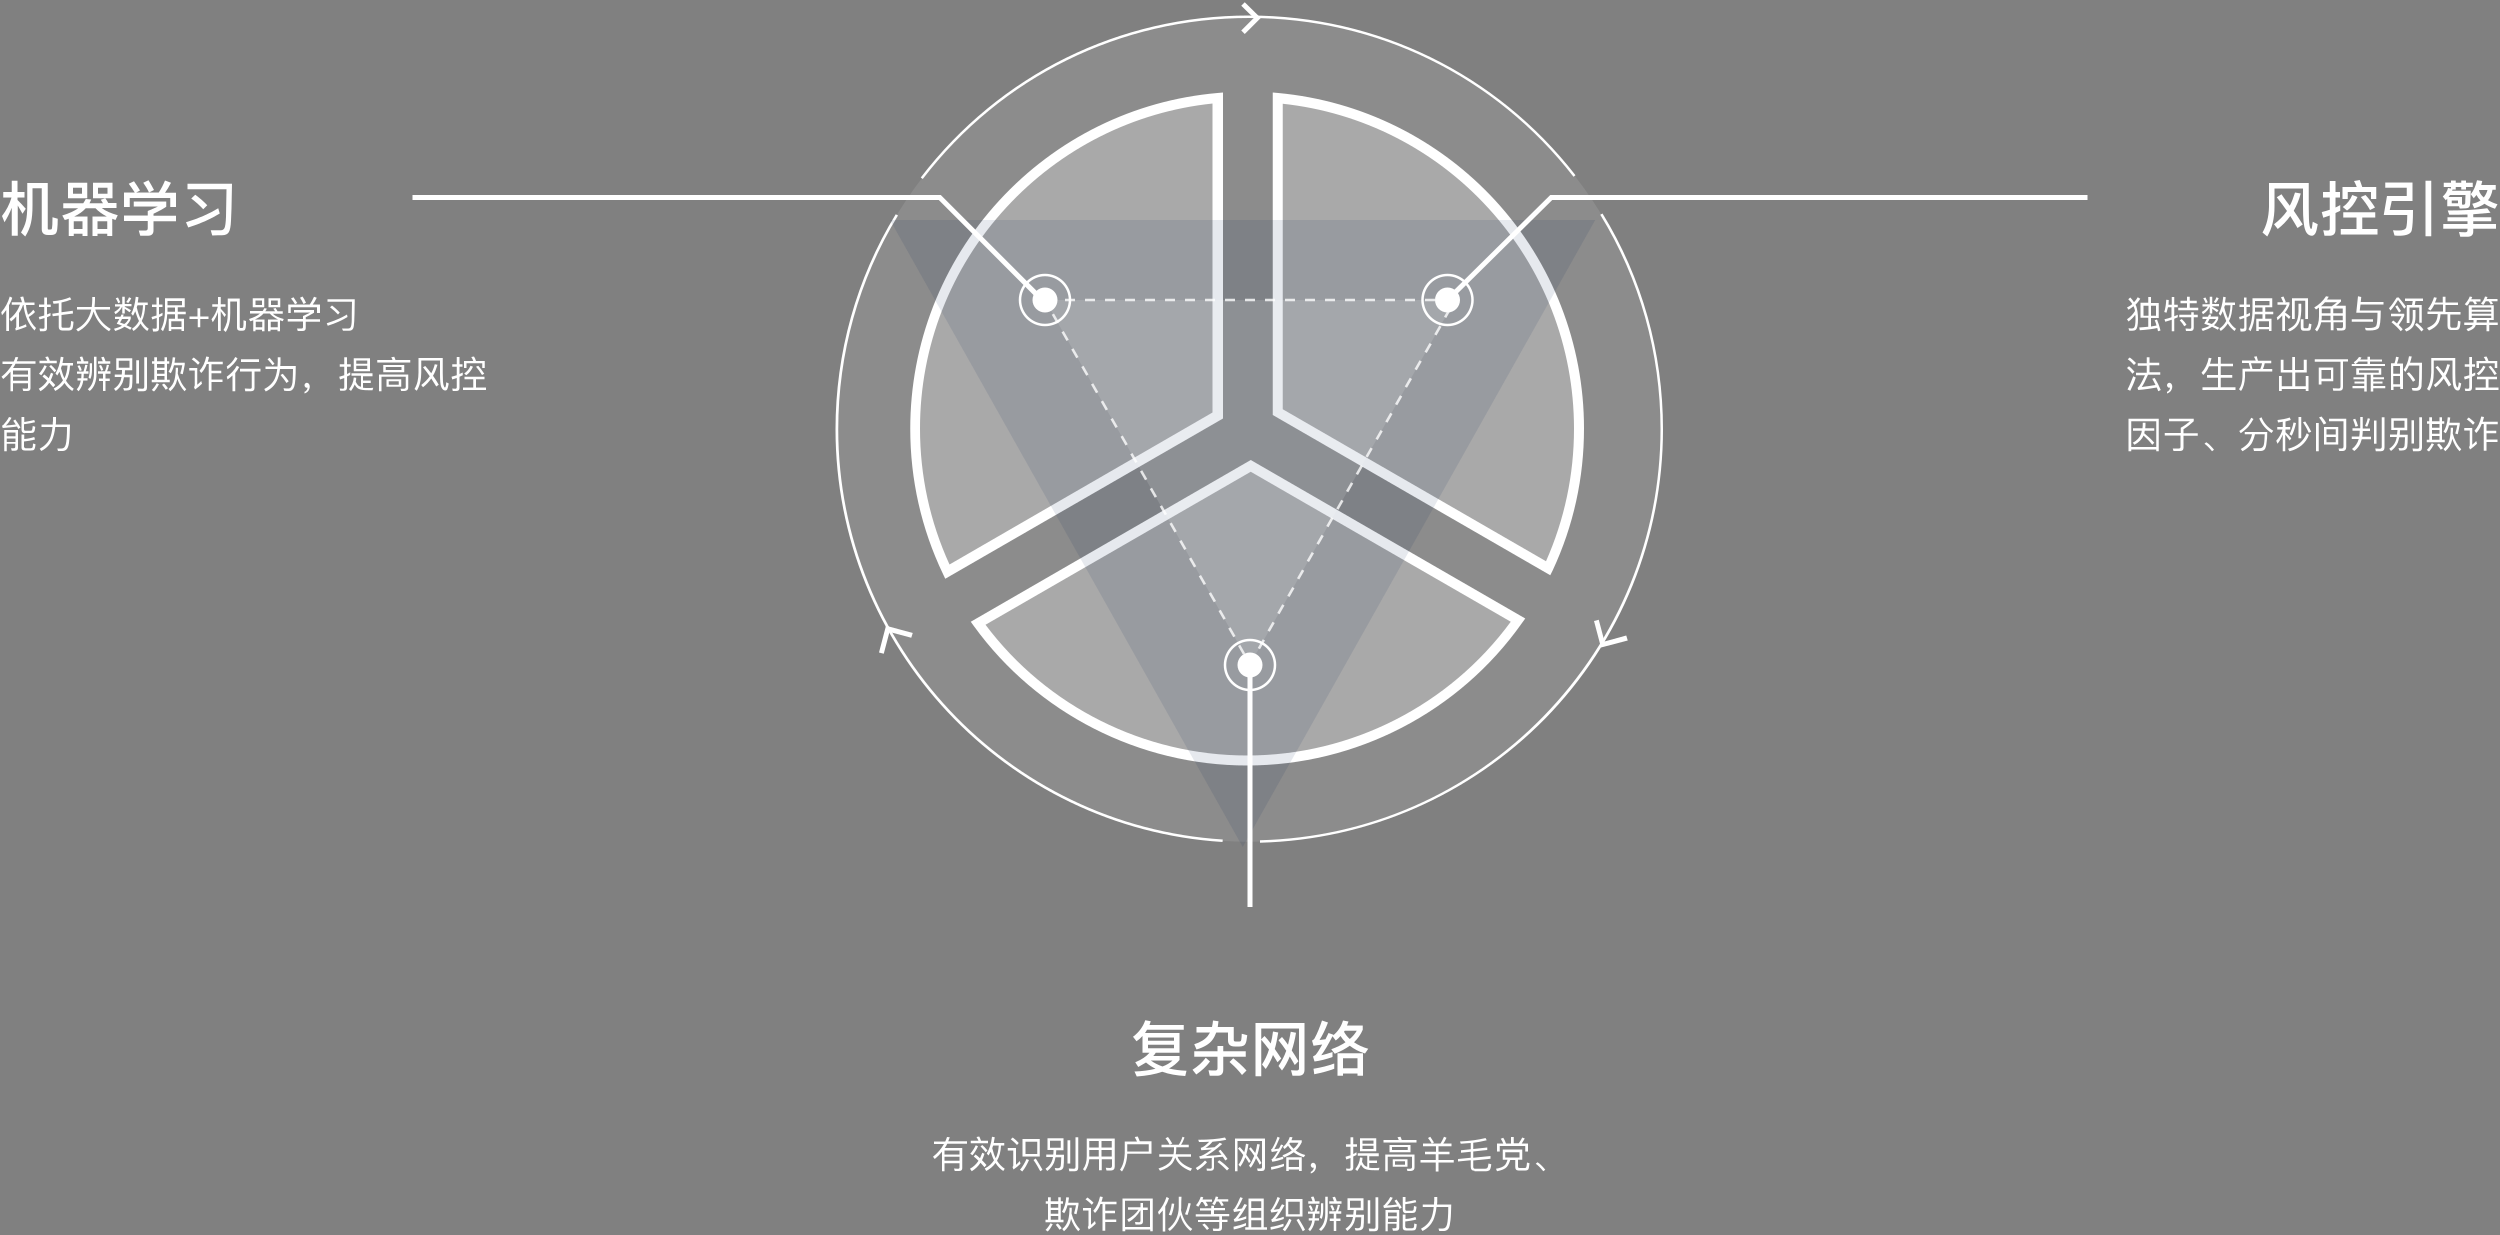 <?xml version="1.0" encoding="utf-8"?>
<!-- Generator: Adobe Illustrator 18.0.0, SVG Export Plug-In . SVG Version: 6.00 Build 0)  -->
<!DOCTYPE svg PUBLIC "-//W3C//DTD SVG 1.1//EN" "http://www.w3.org/Graphics/SVG/1.1/DTD/svg11.dtd">
<svg version="1.1" id="图层_1" xmlns="http://www.w3.org/2000/svg" xmlns:xlink="http://www.w3.org/1999/xlink" x="0px" y="0px"
	 viewBox="0 0 1000 494" enable-background="new 0 0 1000 494" xml:space="preserve">
<rect x="0" y="0" width="1000" height="494" fill="#808080" stroke="none"/>
<title>微聚我们的技术图表_2x</title>
<desc>Created with Sketch.</desc>
<g>
</g>
<g>
</g>
<g>
</g>
<g>
</g>
<g>
</g>
<g>
	<g id="Oval-3" opacity="0.1">
		<circle fill="#FFFFFF" cx="499.7" cy="171.7" r="165"/>
	</g>
	<g id="Oval-3_1_">
		<path fill="#FFFFFF" d="M369.1,71.6l-0.8-0.6c31.6-41.2,79.5-64.8,131.3-64.8c51.4,0,99,23.3,130.6,63.9l-0.8,0.6
			C598.1,30.4,550.8,7.2,499.7,7.2C448.1,7.2,400.5,30.7,369.1,71.6z"/>
	</g>
	<g id="Rectangle-5">
		<polygon fill="#FFFFFF" points="497.9,13.6 496.5,12.2 501.5,7.2 496.5,2.3 497.9,0.9 504.3,7.2 		"/>
	</g>
	<g id="Path">
		<path fill="#FFFFFF" d="M489,336.8c-86.8-5.5-154.8-78.1-154.8-165.1c0-30.4,8.3-60.2,24.1-86l0.9,0.5
			c-15.7,25.7-23.9,55.2-23.9,85.5c0,86.5,67.6,158.6,153.8,164.1L489,336.8z"/>
	</g>
	<g id="Rectangle-5_1_">
		<polygon fill="#FFFFFF" points="353.5,261.5 351.6,261 354.4,250.3 365.1,253.2 364.5,255.1 355.8,252.8 		"/>
	</g>
	<g id="Path_1_">
		<path fill="#FFFFFF" d="M504,337.1l0-1c43-1.1,83.3-18.7,113.4-49.6c30.1-30.9,46.8-71.7,46.8-114.9c0-30.3-8.3-60-24.1-85.7
			l0.9-0.5c15.9,25.9,24.2,55.7,24.2,86.3c0,43.4-16.7,84.5-47,115.6C587.8,318.2,547.3,335.9,504,337.1z"/>
	</g>
	<g id="Rectangle-5_2_">
		<polygon fill="#FFFFFF" points="640.4,259 637.6,248.4 639.5,247.9 641.8,256.6 650.5,254.2 651.1,256.2 		"/>
	</g>
	<g id="Combined-Shape">
		<g opacity="0.25">
			<g>
				<path fill="#FFFFFF" d="M607.2,248.1c-24,34-63.7,56.1-108.4,56.1c-44.2,0-83.4-21.6-107.5-54.9l109.1-63L607.2,248.1z
					 M619.2,227.3l-108.2-62.5V39.2c67.6,6.2,120.5,63,120.5,132.2C631.5,191.4,627.1,210.3,619.2,227.3z M378.9,228.7
					c-8.3-17.3-12.9-36.7-12.9-57.2c0-69.4,53.2-126.3,121.1-132.3v127.1L378.9,228.7z"/>
			</g>
		</g>
		<g>
			<path fill="#FFFFFF" d="M498.8,306.2c-43,0-83.9-20.8-109.2-55.7l-1.3-1.8l112-64.7l109.8,63.4l-1.3,1.8
				C583.6,284.9,542.4,306.2,498.8,306.2z M394.2,249.9c24.6,32.8,63.6,52.3,104.6,52.3c41.6,0,80.9-20,105.5-53.5l-104-60
				L394.2,249.9z M378.1,231.5l-0.9-1.9c-8.7-18.2-13.1-37.8-13.1-58.1c0-33.9,12.6-66.3,35.6-91.3c22.8-24.8,53.8-40.1,87.3-43
				l2.2-0.2v130.4L378.1,231.5z M485.1,41.4c-31.6,3.3-60.8,18-82.5,41.5C380.3,107,368,138.5,368,171.4c0,19,4,37.3,11.8,54.4
				l105.2-60.8V41.4z M620.1,230.1L509.1,166V37l2.2,0.2c33.3,3.1,64.2,18.4,86.9,43.1c22.8,24.9,35.4,57.3,35.4,91.1
				c0,19.8-4.2,38.9-12.5,56.7L620.1,230.1z M513.1,163.7l105.3,60.8c7.4-16.7,11.2-34.6,11.2-53c0-32.8-12.2-64.2-34.4-88.4
				c-21.5-23.5-50.6-38.2-82.1-41.6V163.7z"/>
		</g>
	</g>
	<g id="Rectangle-15" opacity="0.1">
		<polygon fill="#041B51" points="356,88 638.1,88 497.1,338.8 		"/>
	</g>
	<g id="Rectangle-15_1_" opacity="0.8" enable-background="new    ">
		<g opacity="0.15">
			<polygon fill="#FFFFFF" points="418,120 582,120 500,265.8 			"/>
		</g>
		<g>
			<path fill="#FFFFFF" d="M500,266.8l-0.8-1.4l0.7-0.4l1.3-2.3l0.9,0.5L500,266.8z M497.2,261.9l-2-3.5l0.9-0.5l2,3.5L497.2,261.9z
				 M504,259.7l-0.9-0.5l2-3.5l0.9,0.5L504,259.7z M493.3,254.9l-2-3.5l0.9-0.5l2,3.5L493.3,254.9z M507.9,252.7l-0.9-0.5l2-3.5
				l0.9,0.5L507.9,252.7z M489.4,247.9l-2-3.5l0.9-0.5l2,3.5L489.4,247.9z M511.8,245.7l-0.9-0.5l2-3.5l0.9,0.5L511.8,245.7z
				 M485.5,240.9l-2-3.5l0.9-0.5l2,3.5L485.5,240.9z M515.8,238.8l-0.9-0.5l2-3.5l0.9,0.5L515.8,238.8z M481.5,234l-2-3.5l0.9-0.5
				l2,3.5L481.5,234z M519.7,231.8l-0.9-0.5l2-3.5l0.9,0.5L519.7,231.8z M477.6,227l-2-3.5l0.9-0.5l2,3.5L477.6,227z M523.6,224.8
				l-0.9-0.5l2-3.5l0.9,0.5L523.6,224.8z M473.7,220l-2-3.5l0.9-0.5l2,3.5L473.7,220z M527.5,217.9l-0.9-0.5l2-3.5l0.9,0.5
				L527.5,217.9z M469.8,213l-2-3.5l0.9-0.5l2,3.5L469.8,213z M531.4,210.9l-0.9-0.5l2-3.5l0.9,0.5L531.4,210.9z M465.9,206.1
				l-2-3.5l0.9-0.5l2,3.5L465.9,206.1z M535.4,203.9l-0.9-0.5l2-3.5l0.9,0.5L535.4,203.9z M461.9,199.1l-2-3.5l0.9-0.5l2,3.5
				L461.9,199.1z M539.3,196.9l-0.9-0.5l2-3.5l0.9,0.5L539.3,196.9z M458,192.1l-2-3.5l0.9-0.5l2,3.5L458,192.1z M543.2,190
				l-0.9-0.5l2-3.5l0.9,0.5L543.2,190z M454.1,185.2l-2-3.5l0.9-0.5l2,3.5L454.1,185.2z M547.1,183l-0.9-0.5l2-3.5l0.9,0.5
				L547.1,183z M450.2,178.2l-2-3.5l0.9-0.5l2,3.5L450.2,178.2z M551.1,176l-0.9-0.5l2-3.5l0.9,0.5L551.1,176z M446.2,171.2l-2-3.5
				l0.9-0.5l2,3.5L446.2,171.2z M555,169.1l-0.9-0.5l2-3.5l0.9,0.5L555,169.1z M442.3,164.2l-2-3.5l0.9-0.5l2,3.5L442.3,164.2z
				 M558.9,162.1l-0.9-0.5l2-3.5l0.9,0.5L558.9,162.1z M438.4,157.3l-2-3.5l0.9-0.5l2,3.5L438.4,157.3z M562.8,155.1l-0.9-0.5l2-3.5
				l0.9,0.5L562.8,155.1z M434.5,150.3l-2-3.5l0.9-0.5l2,3.5L434.5,150.3z M566.7,148.1l-0.9-0.5l2-3.5l0.9,0.5L566.7,148.1z
				 M430.5,143.3l-2-3.5l0.9-0.5l2,3.5L430.5,143.3z M570.7,141.2l-0.9-0.5l2-3.5l0.9,0.5L570.7,141.2z M426.6,136.4l-2-3.5l0.9-0.5
				l2,3.5L426.6,136.4z M574.6,134.2l-0.9-0.5l2-3.5l0.9,0.5L574.6,134.2z M422.7,129.4l-2-3.5l0.9-0.5l2,3.5L422.7,129.4z
				 M578.5,127.2l-0.9-0.5l2-3.5l0.9,0.5L578.5,127.2z M418.8,122.4l-1.6-2.9h4.9v1h-3.1l0.8,1.4L418.8,122.4z M582,120.5h-4v-1h4
				V120.5z M574,120.5h-4v-1h4V120.5z M566,120.5h-4v-1h4V120.5z M558,120.5h-4v-1h4V120.5z M550,120.5h-4v-1h4V120.5z M542,120.5
				h-4v-1h4V120.5z M534,120.5h-4v-1h4V120.5z M526,120.5h-4v-1h4V120.5z M518,120.5h-4v-1h4V120.5z M510,120.5h-4v-1h4V120.5z
				 M502,120.5h-4v-1h4V120.5z M494,120.5h-4v-1h4V120.5z M486,120.5h-4v-1h4V120.5z M478,120.5h-4v-1h4V120.5z M470,120.5h-4v-1h4
				V120.5z M462,120.5h-4v-1h4V120.5z M454,120.5h-4v-1h4V120.5z M446,120.5h-4v-1h4V120.5z M438,120.5h-4v-1h4V120.5z M430,120.5
				h-4v-1h4V120.5z"/>
		</g>
	</g>
	<g id="Oval-4">
		<circle fill="#FFFFFF" cx="579" cy="120" r="5"/>
	</g>
	<g id="Oval-4_1_">
		<path fill="#FFFFFF" d="M579,130.5c-5.8,0-10.5-4.7-10.5-10.5s4.7-10.5,10.5-10.5s10.5,4.7,10.5,10.5S584.8,130.5,579,130.5z
			 M579,110.5c-5.2,0-9.5,4.3-9.5,9.5s4.3,9.5,9.5,9.5s9.5-4.3,9.5-9.5S584.2,110.5,579,110.5z"/>
	</g>
	<g id="Oval-4_2_">
		<circle fill="#FFFFFF" cx="418" cy="120" r="5"/>
	</g>
	<g id="Oval-4_3_">
		<path fill="#FFFFFF" d="M418,130.5c-5.8,0-10.5-4.7-10.5-10.5s4.7-10.5,10.5-10.5s10.5,4.7,10.5,10.5S423.8,130.5,418,130.5z
			 M418,110.5c-5.2,0-9.5,4.3-9.5,9.5s4.3,9.5,9.5,9.5s9.5-4.3,9.5-9.5S423.2,110.5,418,110.5z"/>
	</g>
	<g id="Oval-4_4_">
		<circle fill="#FFFFFF" cx="500" cy="266" r="5"/>
	</g>
	<g id="Oval-4_5_">
		<path fill="#FFFFFF" d="M500,276.5c-5.8,0-10.5-4.7-10.5-10.5s4.7-10.5,10.5-10.5c5.8,0,10.5,4.7,10.5,10.5S505.8,276.5,500,276.5
			z M500,256.5c-5.2,0-9.5,4.3-9.5,9.5s4.3,9.5,9.5,9.5s9.5-4.3,9.5-9.5S505.2,256.5,500,256.5z"/>
	</g>
	<g id="Path-2">
		<polygon fill="#FFFFFF" points="580.7,119.7 579.3,118.3 620.1,78 835,78 835,80 620.9,80 		"/>
	</g>
	<g id="Path-2-Copy">
		<polygon fill="#FFFFFF" points="415.7,120.3 375.5,80 165,80 165,78 376.3,78 417.2,118.9 		"/>
	</g>
	<g id="Path-3">
		<rect x="499" y="266" fill="#FFFFFF" width="2" height="96.8"/>
	</g>
	<g enable-background="new    ">
		<path fill="#FFFFFF" d="M4.7,76.8v-4.5H7v4.5h2.8V79H7v1c1.1,1.1,2.2,2.2,3.3,3.5l-1.3,2c-0.7-1.3-1.4-2.4-1.9-3.3v12.1H4.7V83.1
			c-0.8,2.1-1.8,4-2.9,5.8l-1-2.5c1.7-2.2,3-4.6,3.8-7.4H1.3v-2.2H4.7z M10.4,88.3c0.3-1.4,0.5-3.4,0.5-6v-9.1h8.2v18.2
			c0,0.3,0.1,0.4,0.3,0.4h0.7c0.2,0,0.4,0,0.5-0.1c0.1-0.1,0.2-0.3,0.2-0.5c0.1-0.4,0.2-1.8,0.2-4.3l2.1,0.6c0,1.8-0.1,3.2-0.2,4.1
			c-0.1,0.9-0.3,1.5-0.7,1.9c-0.4,0.3-1,0.5-1.8,0.5h-1.1c-1.8,0-2.6-0.8-2.6-2.3V75.3h-3.7v7c0,2.7-0.2,5-0.6,6.8
			c-0.4,1.9-1.2,3.7-2.3,5.5L8.4,93C9.3,91.5,10,90,10.4,88.3z"/>
		<path fill="#FFFFFF" d="M45,73.1v6.2h-2.9c0.5,0.6,0.9,1.3,1.2,1.9h3.3v2h-5.9c1.5,1.2,3.6,2.1,6.4,2.9l-0.9,1.9
			c-0.5-0.2-0.9-0.3-1.3-0.5v6.9h-2v-0.9H39v0.9h-2v-7.8h5.7c-1.9-1-3.4-2.1-4.5-3.3h-3.9c-1.2,1.3-2.7,2.4-4.6,3.3H35v7.8h-2v-0.9
			h-3.5v0.9h-2v-6.9c-0.5,0.2-1.1,0.4-1.6,0.5l-1-1.8c2.7-0.8,4.8-1.8,6.4-2.9h-6v-2h8c0.4-0.6,0.7-1.1,1-1.7l2.2,0.2
			c-0.2,0.5-0.5,1-0.7,1.5h5.4c-0.3-0.5-0.6-1-0.9-1.4l1.8-0.6h-4.9v-6.2H45z M34.9,73.1v6.2h-7.7v-6.2H34.9z M32.8,75.1h-3.6v2.4
			h3.6V75.1z M33,91.6v-3.1h-3.5v3.1H33z M42.9,91.6v-3.1H39v3.1H42.9z M43,75.1h-3.8v2.4H43V75.1z"/>
		<path fill="#FFFFFF" d="M70.4,82.8h-2.3v-3.6H51.9v3.6h-2.3V77h4.3c-0.8-1.3-1.6-2.4-2.4-3.5l2.1-1c0.8,1.1,1.6,2.4,2.4,3.7
			L54.5,77h9c1-1.5,1.8-3.1,2.5-4.8l2.4,0.9c-0.8,1.6-1.6,2.9-2.4,4h4.4V82.8z M66.5,80.7v2c-1.5,1-3.2,1.9-5.1,2.8v0.8h9v2.2h-9
			v3.7c0,1.4-0.8,2.1-2.3,2.1h-3l-0.6-2.1c0.9,0,1.8,0,2.8,0c0.5,0,0.8-0.3,0.8-0.9v-2.9h-9.5v-2.2h9.5v-1.8c1.7-0.7,3-1.3,4.1-1.8
			h-9.7v-2H66.5z M61.6,76l-2,1c-0.7-1.5-1.5-2.8-2.3-3.9l2.1-1C60.1,73.3,60.9,74.6,61.6,76z"/>
		<path fill="#FFFFFF" d="M87.9,85.4c-3.4,2.1-7.5,4-12.6,5.6l-0.9-2.1c5-1.5,9.3-3.4,12.9-5.6L87.9,85.4z M84.3,92.1
			c1.3,0,2.7,0,4.1,0c0.6,0,1.1-0.3,1.4-0.9c0.3-0.6,0.5-2.1,0.6-4.4c0-1.6,0.1-5.3,0.2-11.1H75v-2.2h17.8
			c-0.1,8.3-0.3,13.2-0.4,14.8c-0.1,2.3-0.4,3.8-0.9,4.6c-0.5,0.8-1.4,1.2-2.7,1.2c-1,0-2.3,0-3.9,0.1L84.3,92.1z M82.9,82.1
			l-1.6,1.6c-1.2-1.3-2.8-2.8-4.8-4.3l1.6-1.5C80,79.3,81.6,80.7,82.9,82.1z"/>
	</g>
	<g enable-background="new    ">
		<path fill="#FFFFFF" d="M4.9,119.1c-0.3,1.1-0.8,2.1-1.3,3v10.3H2.5V124c-0.5,0.7-1.1,1.4-1.7,2.1l-0.3-1.2
			c1.6-1.8,2.7-3.9,3.4-6.3L4.9,119.1z M9.9,121h3.9v1h-3.4c0.1,1.4,0.4,2.7,0.8,3.9c0.9-0.6,1.6-1.3,2.1-2l0.7,0.9
			c-0.6,0.7-1.5,1.4-2.5,2c0.7,1.7,1.6,3.2,2.9,4.4l-0.6,1c-2.4-2.5-3.9-5.8-4.4-10.2H9.2c-0.4,1.2-0.9,2.2-1.6,3.2v5.6
			c1-0.3,2-0.7,2.8-1.1l0.2,1c-1.2,0.5-2.6,1-4.3,1.5l-0.2-0.9c0.3-0.1,0.4-0.3,0.4-0.6v-4.1c-0.6,0.7-1.3,1.4-2.1,2l-0.6-1
			c2-1.5,3.3-3.4,4.2-5.7H4.7v-1h4.1c-0.2-0.8-0.5-1.5-0.7-2.1l1.2-0.2C9.5,119.4,9.7,120.2,9.9,121z"/>
		<path fill="#FFFFFF" d="M16,132.4l-0.2-1c0.5,0,1,0.1,1.4,0.1c0.4,0,0.6-0.2,0.6-0.5v-3.8c-0.6,0.2-1.3,0.4-2,0.6l-0.3-1
			c0.8-0.2,1.5-0.4,2.2-0.6v-3.4h-2.1v-1h2.1v-2.8h1.1v2.8h1.5v1h-1.5v3c0.5-0.2,1-0.4,1.4-0.6v1.1c-0.5,0.2-0.9,0.4-1.4,0.6v4.4
			c0,0.8-0.4,1.2-1.3,1.2H16z M29.2,125.4l-4.6,0.6v4.5c0,0.4,0.2,0.6,0.6,0.6h2.2c0.3,0,0.5-0.1,0.7-0.3c0.1-0.3,0.3-1.1,0.3-2.4
			l1,0.3c-0.1,1.7-0.3,2.7-0.6,3c-0.3,0.3-0.7,0.5-1.2,0.5h-2.7c-0.9,0-1.4-0.5-1.4-1.4v-4.6l-2.4,0.3l-0.2-1l2.6-0.4v-3.8
			c-0.7,0.1-1.4,0.2-2.1,0.2l-0.3-1c2.7-0.2,5-0.8,6.9-1.6l0.5,0.9c-1.2,0.5-2.5,0.9-3.9,1.2v3.9l4.5-0.6L29.2,125.4z"/>
		<path fill="#FFFFFF" d="M36.7,122.7c0.1-0.9,0.2-1.8,0.2-2.7v-1.2h1.1v1c0,1-0.1,2-0.2,3h6.2v1h-5.9c1,3.4,3.1,6,6.2,7.8l-0.7,0.9
			c-3-1.9-5.1-4.5-6.2-7.9c-0.9,3.6-3,6.3-6.2,8l-0.7-0.9c3.2-1.6,5.2-4.2,6-7.9h-5.7v-1H36.7z"/>
		<path fill="#FFFFFF" d="M49.5,125.8c-0.1,0.3-0.2,0.6-0.3,0.8h3.1v0.9c-0.3,1-0.9,1.8-1.7,2.6c0.7,0.3,1.4,0.7,2.1,1l-0.6,0.8
			c-0.7-0.4-1.4-0.8-2.3-1.2c-1,0.7-2.2,1.2-3.7,1.7l-0.5-0.9c1.2-0.3,2.3-0.7,3.2-1.2c-0.7-0.3-1.4-0.6-2.1-0.8
			c0.4-0.7,0.7-1.3,1-1.9H46v-0.9h2.2c0.1-0.3,0.3-0.6,0.4-0.9L49.5,125.8z M48.9,121.6v-2.9h1v2.9h2.7v0.9h-2.7v0.2
			c0.8,0.4,1.7,0.9,2.5,1.4l-0.6,0.8c-0.8-0.6-1.4-1.1-1.9-1.4v1.9h-1v-2.8c-0.5,1.2-1.4,2.2-2.7,3.1l-0.5-0.9
			c1.2-0.7,2-1.4,2.4-2.2H46v-0.9H48.9z M48.1,120.9l-0.8,0.4c-0.3-0.7-0.6-1.4-1-2l0.9-0.3C47.5,119.6,47.8,120.2,48.1,120.9z
			 M51.4,127.6h-2.6c-0.2,0.5-0.5,1-0.8,1.4c0.6,0.2,1.2,0.4,1.7,0.6C50.5,129.1,51,128.4,51.4,127.6z M52.5,119.3
			c-0.3,0.7-0.7,1.3-1.2,1.9l-0.8-0.4c0.5-0.6,0.9-1.3,1.1-1.9L52.5,119.3z M54.1,124.5c-0.3,0.7-0.6,1.3-0.9,1.8l-0.7-0.8
			c0.9-1.7,1.5-3.9,1.8-6.8l1.1,0.2c-0.1,0.8-0.2,1.5-0.3,2.1h4v1h-1c-0.1,2.5-0.5,4.7-1.4,6.4c0.8,1.3,1.7,2.4,2.8,3.1l-0.6,0.9
			c-1.1-0.8-2-1.8-2.7-3c-0.7,1.2-1.6,2.2-2.8,3l-0.6-0.9c1.2-0.8,2.1-1.8,2.8-3.1C55,127.3,54.6,126,54.1,124.5z M54.7,122.9
			c0.4,1.8,0.9,3.3,1.5,4.5c0.6-1.5,0.9-3.3,1-5.3h-2.2L54.7,122.9z"/>
		<path fill="#FFFFFF" d="M61.2,132.4l-0.2-1c0.4,0,0.8,0.1,1.1,0.1c0.4,0,0.6-0.2,0.6-0.6v-3.7c-0.6,0.2-1.2,0.4-1.8,0.6l-0.3-1
			c0.7-0.2,1.4-0.4,2-0.6v-3.4h-1.8v-1h1.8v-2.8h1v2.8h1.4v1h-1.4v3c0.5-0.2,0.9-0.4,1.4-0.7v1.1c-0.5,0.2-0.9,0.5-1.4,0.7v4.4
			c0,0.9-0.4,1.3-1.3,1.3H61.2z M65.2,132.5l-0.8-0.8c1.1-2,1.6-4.6,1.6-7.7v-4.7h7.9v3.6h-2.8v1.8h3.2v1h-3.2v1.8h2.5v4.9h-1v-0.7
			h-4.1v0.7h-1v-4.9H70v-1.8h-3.1C66.8,128.3,66.2,130.5,65.2,132.5z M67,123v1c0,0.2,0,0.5,0,0.7h3V123H67z M67,120.4v1.7h5.8v-1.7
			H67z M72.6,130.8v-2.3h-4.1v2.3H72.6z"/>
		<path fill="#FFFFFF" d="M80.1,123.3v3.3h3.3v1h-3.3v3.3h-1v-3.3h-3.3v-1H79v-3.3H80.1z"/>
		<path fill="#FFFFFF" d="M87.2,121.7v-2.9h1.1v2.9h1.9v1h-1.9v0.8c0.7,0.7,1.4,1.5,2.1,2.4l-0.6,0.9c-0.6-0.9-1.1-1.7-1.5-2.3v7.9
			h-1.1v-7.6c-0.5,1.5-1.2,2.8-2.1,4.1l-0.5-1.2c1.2-1.5,2-3.1,2.5-5h-2.2v-1H87.2z M90.8,128.8c0.2-0.9,0.3-2.1,0.3-3.7v-5.7h4.8
			v11.4c0,0.3,0.1,0.4,0.3,0.4h0.5c0.2,0,0.3,0,0.4-0.1c0.1-0.1,0.2-0.2,0.2-0.4c0.1-0.3,0.1-1.2,0.1-2.6l1,0.3c0,1.1,0,1.9-0.1,2.5
			c-0.1,0.5-0.2,0.9-0.4,1.1c-0.2,0.2-0.6,0.3-1.1,0.3h-0.6c-1,0-1.4-0.4-1.4-1.3v-10.4h-2.7v4.7c0,1.6-0.1,3-0.4,4.1
			c-0.3,1.2-0.7,2.3-1.4,3.4l-0.9-0.8C90.1,130.8,90.5,129.8,90.8,128.8z"/>
		<path fill="#FFFFFF" d="M105,124.5c0.3-0.4,0.5-0.8,0.7-1.2l1,0.1c-0.1,0.4-0.3,0.8-0.6,1.1h3.9c-0.2-0.4-0.4-0.7-0.7-1l0.9-0.3
			c0.3,0.4,0.6,0.9,0.8,1.3h2.1v1h-4c1,0.9,2.4,1.6,4.4,2.1l-0.4,0.9c-0.4-0.1-0.7-0.3-1.1-0.4v4.4h-1v-0.6h-2.8v0.6h-1v-4.7h4
			c-1.4-0.7-2.5-1.5-3.3-2.4h-2.5c-0.8,1-2,1.7-3.4,2.4h3.8v4.7h-1v-0.6h-2.6v0.6h-0.9v-4.4c-0.4,0.2-0.8,0.3-1.2,0.4l-0.5-0.9
			c1.9-0.6,3.4-1.3,4.4-2.2H100v-1H105z M105.7,119.3v3.6h-4.6v-3.6H105.7z M104.8,120.2h-2.6v1.8h2.6V120.2z M104.9,130.9v-2.2
			h-2.6v2.2H104.9z M112.1,119.3v3.6h-4.7v-3.6H112.1z M111.1,130.9v-2.2h-2.8v2.2H111.1z M111.1,120.2h-2.7v1.8h2.7V120.2z"/>
		<path fill="#FFFFFF" d="M125.6,124.1v1c-1,0.6-2.1,1.2-3.3,1.8v0.8h5.7v1h-5.7v2.5c0,0.8-0.4,1.2-1.3,1.2h-1.9l-0.3-1
			c0.5,0,1.1,0,1.8,0c0.4,0,0.6-0.2,0.6-0.6v-2.2h-6.1v-1h6.1v-1.2c1.3-0.6,2.2-1,2.9-1.4h-6.5v-1H125.6z M127.9,125.2h-1.1v-2.3
			h-10.5v2.3h-1v-3.4h8.6c0.7-1,1.2-2,1.7-3.1l1.1,0.4c-0.5,1.1-1.1,2-1.6,2.7h2.9V125.2z M118.9,121.2l-0.9,0.5
			c-0.5-0.9-1-1.6-1.6-2.3l1-0.5C117.9,119.6,118.4,120.4,118.9,121.2z M122.4,121.1l-1,0.5c-0.4-0.9-0.9-1.8-1.4-2.5l1-0.5
			C121.5,119.3,122,120.2,122.4,121.1z"/>
		<path fill="#FFFFFF" d="M139,126.8c-2.1,1.3-4.7,2.5-7.9,3.5l-0.4-1c3.1-1,5.8-2.1,8.1-3.5L139,126.8z M136.8,131.4
			c0.8,0,1.6,0,2.5,0c0.5,0,0.8-0.2,1-0.6c0.2-0.4,0.4-1.4,0.4-3c0-1,0-3.4,0.1-7.1H131v-1h10.9c-0.1,4.9-0.1,7.9-0.2,8.8
			c-0.1,1.5-0.2,2.5-0.5,3c-0.3,0.5-0.8,0.8-1.6,0.8c-0.6,0-1.4,0-2.4,0L136.8,131.4z M135.9,125l-0.7,0.8c-0.8-0.9-1.8-1.8-3.2-2.9
			l0.8-0.7C134,123.1,135,124.1,135.9,125z"/>
	</g>
	<g enable-background="new    ">
		<path fill="#FFFFFF" d="M5.2,153.3v3.2h-1v-7.8c-0.8,1-1.8,2-2.9,2.9l-0.7-0.9c1.9-1.5,3.3-3.2,4.4-5.1H1v-1h4.5
			c0.3-0.6,0.5-1.2,0.7-1.8l1.1,0.1c-0.2,0.6-0.4,1.1-0.6,1.6h7.5v1H6.2c-0.3,0.6-0.6,1.2-1,1.7h7v8.1c0,0.7-0.4,1.1-1.3,1.1H9.3
			l-0.3-1c0.6,0,1.1,0.1,1.6,0.1c0.4,0,0.6-0.2,0.6-0.5v-1.7H5.2z M5.2,149.8h6v-1.6h-6V149.8z M5.2,150.7v1.6h6v-1.6H5.2z"/>
		<path fill="#FFFFFF" d="M19.5,151.3c0.3-0.7,0.6-1.4,0.9-2.2l0.9,0.4c-0.3,0.9-0.6,1.8-1,2.6c0.6,0.6,1.2,1.2,1.8,1.9l-0.8,0.9
			c-0.5-0.6-1.1-1.2-1.6-1.8c-0.9,1.4-2.1,2.5-3.5,3.4l-0.7-1c1.4-0.8,2.5-1.8,3.4-3.2c-0.6-0.6-1.3-1.2-1.9-1.7l0.7-0.8
			C18.3,150.2,18.9,150.7,19.5,151.3z M18.7,146.5c-0.6,1.4-1.4,2.6-2.2,3.6l-0.9-0.6c0.8-0.9,1.6-2.1,2.2-3.4L18.7,146.5z
			 M19.9,144.3h2.8v1h-6.9v-1h3.1c-0.2-0.5-0.5-1-0.8-1.5l1.1-0.2C19.5,143.2,19.7,143.7,19.9,144.3z M19.7,146.6l0.7-0.6
			c0.6,0.5,1.3,1.2,2.1,2.2l-0.7,0.7C21,148,20.4,147.2,19.7,146.6z M23.8,148.7c-0.3,0.5-0.6,1-0.9,1.5l-0.7-0.8
			c1-1.7,1.8-3.9,2.1-6.7l1.1,0.2c-0.1,0.8-0.3,1.6-0.4,2.3h4.2v1H28c-0.1,2.4-0.6,4.4-1.6,6.1c0.9,1.4,1.9,2.4,3.1,3.2l-0.6,0.9
			c-1.2-0.8-2.2-1.8-3.1-3.2c-0.9,1.3-2.2,2.4-3.7,3.2l-0.6-1c1.6-0.8,2.8-1.9,3.7-3.3C24.6,151.2,24.2,150,23.8,148.7z M24.4,147.3
			c0.4,1.5,0.8,2.9,1.4,4c0.7-1.5,1.1-3.2,1.2-5.1h-2.2C24.6,146.6,24.5,146.9,24.4,147.3z"/>
		<path fill="#FFFFFF" d="M30.8,149.6v-1h2.6c0.3-0.9,0.5-1.8,0.7-2.7l0.9,0.1c-0.2,0.9-0.4,1.8-0.7,2.5h1.1v1h-1.9
			c0,0.6,0,1.2-0.1,1.8h1.6v0.9h-1.7c0,0.2-0.1,0.5-0.1,0.7c-0.3,1.4-0.9,2.6-1.8,3.6l-0.7-0.8c0.8-0.8,1.2-1.8,1.5-3
			c0-0.2,0-0.3,0.1-0.5H31v-0.9h1.5c0-0.6,0.1-1.2,0.1-1.8H30.8z M33.5,144.5h1.8v1h-4.5v-1h1.7c-0.2-0.6-0.4-1.2-0.6-1.7l1-0.2
			C33.2,143.2,33.4,143.8,33.5,144.5z M32.7,148.1l-0.8,0.3c-0.3-0.8-0.6-1.5-0.9-2l0.8-0.3C32.2,146.7,32.5,147.3,32.7,148.1z
			 M38.6,142.7v6.7c0,3.2-0.9,5.5-2.7,7l-0.8-0.7c1.6-1.3,2.5-3.4,2.5-6.3v-6.7H38.6z M36.8,145.3v2.3c0,1.8-0.2,3.2-0.7,4l-0.7-0.6
			c0.3-0.7,0.5-1.9,0.5-3.4v-2.3H36.8z M39.2,149.5v-1H42c0.3-0.8,0.6-1.7,0.7-2.6l0.9,0.1c-0.2,0.9-0.4,1.7-0.8,2.5h1.4v1h-2v1.9
			h1.7v1h-1.7v4h-1v-4h-1.6v-1h1.6v-1.9H39.2z M42.2,144.5h1.9v1h-4.9v-1h1.9c-0.2-0.6-0.4-1.1-0.6-1.6l1-0.2
			C41.8,143.3,42,143.9,42.2,144.5z M41.3,148l-0.8,0.3c-0.3-0.8-0.6-1.5-0.9-2l0.8-0.3C40.8,146.6,41.1,147.2,41.3,148z"/>
		<path fill="#FFFFFF" d="M46.5,148.1v-4.8h6.4v4.8h-2.9c0,0.7-0.1,1.3-0.1,1.8H53c0,2.6-0.1,4.2-0.2,4.8c-0.2,1-0.9,1.5-2.2,1.5
			c-0.2,0-0.5,0-1,0l-0.3-1c0.4,0,0.8,0.1,1.1,0.1c0.8,0,1.2-0.3,1.3-1c0.1-0.4,0.1-1.5,0.2-3.4h-2.3c-0.2,0.9-0.4,1.7-0.6,2.2
			c-0.6,1.3-1.5,2.4-2.7,3.3l-0.7-0.9c1.2-0.8,2-1.7,2.5-2.9c0.2-0.5,0.4-1.1,0.5-1.8h-2.7v-1h2.8c0.1-0.6,0.1-1.2,0.1-1.8H46.5z
			 M51.8,144.3h-4.3v2.8h4.3V144.3z M55.6,144.1v9.3h-1.1v-9.3H55.6z M55.2,156.4l-0.2-1c0.7,0,1.4,0.1,2,0.1c0.5,0,0.7-0.3,0.7-0.8
			v-11.8h1.1v12.1c0,1-0.5,1.5-1.4,1.5H55.2z"/>
		<path fill="#FFFFFF" d="M63.6,153.7c-0.6,1.1-1.2,2.1-2,2.9l-0.9-0.6c0.8-0.8,1.4-1.6,2-2.7L63.6,153.7z M62.8,142.9v1.6h3v-1.6h1
			v1.6h0.9v1h-0.9v6.4h1.1v1h-7.2v-1h1v-6.4h-0.9v-1h0.9v-1.6H62.8z M62.8,145.6v1.5h3v-1.5H62.8z M65.8,149.5V148h-3v1.5H65.8z
			 M65.8,151.9v-1.5h-3v1.5H65.8z M67.2,155.3l-0.9,0.6c-0.4-0.6-0.9-1.3-1.5-2l0.8-0.5C66.3,154,66.8,154.7,67.2,155.3z M70.1,143
			c-0.1,0.8-0.2,1.4-0.3,2.1h4.1v0.7c-0.2,1.3-0.5,2.6-0.8,3.9l-1-0.3c0.3-1,0.6-2,0.8-3.3h-3.3c-0.3,1.3-0.8,2.4-1.3,3.2l-0.9-0.6
			c0.9-1.4,1.5-3.3,1.7-5.8L70.1,143z M71.2,147.2c0,0.8,0,1.5-0.1,2.2c0.7,2.6,1.8,4.7,3.4,6.3l-0.7,0.8c-1.3-1.4-2.2-3-2.9-5
			l-0.1,0.6c-0.4,1.8-1.3,3.2-2.7,4.4l-0.7-0.9c1.2-1,2-2.2,2.4-3.7c0.3-1.3,0.5-2.8,0.5-4.8H71.2z"/>
		<path fill="#FFFFFF" d="M78.9,147.3v6.6c0.5-0.4,1-0.9,1.6-1.5l0.3,1.1c-0.9,0.9-1.8,1.6-2.8,2.3l-0.4-1c0.2-0.2,0.3-0.4,0.3-0.7
			v-5.9h-2.2v-1H78.9z M79.9,145.1l-0.7,0.8c-0.6-0.7-1.4-1.4-2.5-2.2l0.8-0.7C78.4,143.7,79.3,144.4,79.9,145.1z M80.5,149.2
			l-0.7-0.9c1.3-1.4,2.2-3.3,2.7-5.7l1.1,0.2c-0.1,0.7-0.3,1.3-0.5,1.9h6v1h-4.5v2.6h3.9v1h-3.9v2.5H89v1h-4.4v3.5h-1.1v-10.7h-0.8
			C82.1,147.2,81.4,148.3,80.5,149.2z"/>
		<path fill="#FFFFFF" d="M95,143.3c-0.8,1.7-2.2,3.1-4,4.4l-0.3-1.1c1.6-1.1,2.7-2.4,3.4-3.8L95,143.3z M95.7,146.8
			c-0.4,0.8-1,1.7-1.6,2.4v7.3H93v-6.3c-0.6,0.5-1.2,1.1-2,1.6l-0.3-1.1c1.8-1.3,3.2-2.8,4-4.4L95.7,146.8z M104.2,147.5v1.1h-2.4
			v6.6c0,0.9-0.5,1.3-1.5,1.3h-2.2l-0.2-1.1c0.7,0,1.4,0.1,2.1,0.1c0.5,0,0.7-0.2,0.7-0.6v-6.3H96v-1.1H104.2z M103.6,143.7v1.1
			h-7.2v-1.1H103.6z"/>
		<path fill="#FFFFFF" d="M112.2,142.7v1.8c0,0.7,0,1.3-0.1,1.9h6.2c0,4.3-0.2,7-0.6,8.2c-0.4,1.2-1.1,1.8-2.1,1.8
			c-0.7,0-1.3,0-1.9-0.1l-0.3-1c0.8,0.1,1.5,0.1,2.1,0.1c0.8-0.1,1.3-0.9,1.5-2.5c0.1-1.6,0.2-3.4,0.2-5.3H112
			c-0.2,1.9-0.7,3.5-1.3,4.8c-0.9,1.8-2.3,3.2-4.4,4.2l-0.6-1c2-1,3.4-2.4,4.2-4.1c0.5-1.1,0.8-2.4,1-3.9h-4.7v-1h4.8
			c0-0.6,0.1-1.3,0.1-1.9v-1.8H112.2z M109.8,145.5l-0.8,0.6c-0.5-0.8-1.2-1.5-2-2.4l0.8-0.6C108.6,144,109.3,144.8,109.8,145.5z
			 M115.5,152.5l-0.9,0.7c-0.6-1-1.4-2-2.4-3.2l0.9-0.5C114.1,150.6,114.9,151.7,115.5,152.5z"/>
		<path fill="#FFFFFF" d="M123.6,153.6c0.2,0.3,0.3,0.6,0.3,1c0,0.7-0.2,1.2-0.6,1.8c-0.4,0.5-0.9,0.8-1.5,1v-0.7
			c0.4-0.1,0.7-0.4,0.9-0.7c0.2-0.3,0.3-0.6,0.3-1c-0.1,0-0.2,0.1-0.3,0.1c-0.3,0-0.5-0.1-0.6-0.3c-0.2-0.2-0.3-0.4-0.3-0.7
			c0-0.3,0.1-0.5,0.3-0.7c0.2-0.2,0.4-0.3,0.7-0.3C123.1,153.2,123.4,153.3,123.6,153.6z"/>
		<path fill="#FFFFFF" d="M136.1,156.4l-0.2-1c0.4,0,0.8,0.1,1.2,0.1c0.4,0,0.6-0.2,0.6-0.6v-3.7c-0.6,0.2-1.2,0.4-1.7,0.6l-0.3-1.1
			c0.7-0.2,1.3-0.4,2-0.6v-3.4h-1.8v-1h1.8v-2.8h1.1v2.8h1.5v1h-1.5v2.9c0.4-0.2,0.9-0.4,1.3-0.7v1.1c-0.4,0.2-0.9,0.4-1.3,0.6v4.4
			c0,0.8-0.4,1.3-1.3,1.3H136.1z M149,149.5v1h-3.8v1.7h3.1v1h-3.1v1.9c0.6,0.1,1.3,0.1,2.1,0.1c0.8,0,1.5,0,2-0.1l-0.3,1
			c-0.6,0-1.2,0-1.6,0c-2,0-3.3-0.2-4-0.6c-0.6-0.3-1.1-0.9-1.5-1.7c-0.4,0.9-0.9,1.8-1.5,2.6l-0.8-0.7c1.1-1.4,1.8-2.9,1.9-4.7
			l1,0.1c0,0.5-0.1,1-0.2,1.6c0.5,1,1,1.7,1.7,1.9c0.1,0,0.2,0.1,0.4,0.1v-4.4h-3.8v-1H149z M148,143.3v5.2h-6.5v-5.2H148z
			 M146.9,145.5v-1.3h-4.4v1.3H146.9z M146.9,146.3h-4.4v1.3h4.4V146.3z"/>
		<path fill="#FFFFFF" d="M158.2,144h5.9v1h-13.2v-1h6.1c-0.1-0.4-0.3-0.8-0.5-1.1l1.2-0.2C157.9,143.1,158,143.5,158.2,144z
			 M160.5,156.5l-0.3-1l1.2,0c0.6,0,0.9-0.2,0.9-0.7v-4.1h-9.7v5.8h-1v-6.7h11.7v5.2c0,0.9-0.6,1.4-1.6,1.4H160.5z M161.7,146v2.9
			h-8.4V146H161.7z M160.6,146.8h-6.3v1.2h6.3V146.8z M160.5,151.7v3h-5.9v-3H160.5z M159.5,152.5h-4v1.4h4V152.5z"/>
		<path fill="#FFFFFF" d="M177.1,143.3v6c0,2.5,0.1,4,0.3,4.7c0.2,0.7,0.4,1,0.6,1c0.2,0,0.4-0.7,0.5-2.1l1,0.5
			c-0.2,1.1-0.4,1.9-0.6,2.3c-0.2,0.4-0.5,0.5-0.8,0.5c-0.7,0-1.2-0.5-1.6-1.4c-0.4-0.9-0.5-2.8-0.5-5.6v-5h-7.5v4.8
			c0,2.9-0.6,5.4-1.8,7.3l-0.9-0.7c1.1-1.8,1.6-4,1.6-6.6v-5.8H177.1z M172.5,149.3c0.6-1.1,1.1-2.3,1.4-3.6l1.1,0.2
			c-0.5,1.6-1,3.1-1.8,4.4c0.9,1.3,1.7,2.5,2.3,3.6l-1,0.7c-0.6-1-1.3-2.1-2-3.2c-0.9,1.3-2,2.5-3.3,3.5l-0.7-0.9
			c1.3-1,2.5-2.2,3.4-3.5c-0.8-1.2-1.7-2.3-2.7-3.6l0.9-0.5C170.9,147.3,171.7,148.3,172.5,149.3z"/>
		<path fill="#FFFFFF" d="M181.1,156.4l-0.2-1c0.4,0,0.8,0.1,1.2,0.1c0.4,0,0.6-0.2,0.6-0.6v-3.7c-0.6,0.2-1.2,0.4-1.8,0.6l-0.3-1.1
			c0.7-0.2,1.4-0.4,2.1-0.6v-3.4h-1.8v-1h1.8v-2.9h1.1v2.9h1.2v1h-1.2v2.9c0.5-0.2,0.9-0.4,1.3-0.6v1.1c-0.4,0.2-0.9,0.4-1.3,0.6
			v4.4c0,0.9-0.4,1.3-1.3,1.3H181.1z M185.8,151.7v-1h8v1h-3.4v3.3h4v1h-9.2v-1h4.1v-3.3H185.8z M190.4,144.4h3.5v2.8h-1v-1.9h-6.3
			v1.9h-1v-2.8h3.7c-0.2-0.6-0.5-1.2-0.8-1.6l1.1-0.2C189.9,143.1,190.2,143.7,190.4,144.4z M189.2,146.7c-0.7,1.5-1.6,2.6-2.7,3.4
			l-0.8-0.7c1.1-0.8,2-1.8,2.5-3.1L189.2,146.7z M193.7,149.5l-0.9,0.5c-0.7-1.2-1.5-2.3-2.4-3.3l0.9-0.4
			C192.1,147.2,192.9,148.3,193.7,149.5z"/>
	</g>
	<g enable-background="new    ">
		<path fill="#FFFFFF" d="M8.2,171l-0.9,0.6c-0.2-0.3-0.3-0.7-0.5-1c-1.6,0.3-3.5,0.4-5.7,0.6l-0.3-0.9c0.2-0.1,0.4-0.2,0.5-0.3
			c0.9-1,1.7-2,2.3-3.2l1,0.3c-0.7,1.3-1.4,2.4-2.3,3.1c1.3-0.1,2.6-0.2,4-0.4c-0.3-0.5-0.7-1-1-1.5l0.8-0.5
			C7,169,7.7,170.1,8.2,171z M2.7,180.5h-1v-8.5h5.5v7c0,0.9-0.4,1.3-1.3,1.3H4.7l-0.3-1l1.1,0c0.4,0,0.6-0.2,0.6-0.6v-1.2H2.7
			V180.5z M6.1,173H2.7v1.5h3.5V173z M2.7,176.8h3.5v-1.4H2.7V176.8z M10,173.3c-0.9,0-1.4-0.5-1.4-1.5v-5h1.1v2
			c1.6-0.3,3-0.5,4-0.8l0.3,0.9c-1.3,0.3-2.7,0.6-4.4,0.8v1.9c0,0.5,0.2,0.7,0.6,0.7h2c0.3,0,0.5-0.1,0.6-0.2
			c0.1-0.2,0.2-0.8,0.3-1.7l1,0.3c-0.1,1.2-0.3,2-0.6,2.2c-0.2,0.2-0.6,0.3-1.2,0.3H10z M9.7,178.8c0,0.3,0.2,0.5,0.6,0.5h2
			c0.3,0,0.5-0.1,0.6-0.2c0.2-0.2,0.3-0.8,0.3-1.7l1,0.3c-0.1,1.2-0.3,2-0.6,2.2c-0.2,0.2-0.6,0.3-1.2,0.3H9.9
			c-0.9,0-1.3-0.4-1.3-1.2v-5.2h1.1v1.8c1.5-0.1,2.8-0.4,4-0.8l0.3,1c-1.4,0.4-2.8,0.6-4.4,0.8V178.8z"/>
		<path fill="#FFFFFF" d="M22.4,166.8v1.5c0,0.5,0,1-0.1,1.5H28c-0.1,2.6-0.1,4.7-0.3,6.3c-0.1,1.6-0.4,2.7-0.8,3.3
			c-0.4,0.6-0.9,0.9-1.7,1h-2l-0.3-1c0.6,0,1.2,0,1.7,0c0.9,0,1.4-0.5,1.7-1.6c0.3-1.1,0.5-3.4,0.5-7h-4.7c-0.2,2.1-0.7,3.9-1.3,5.3
			c-0.9,1.8-2.3,3.3-4.3,4.3l-0.6-0.9c2-1.1,3.3-2.5,4.1-4.2c0.5-1.2,0.8-2.7,1-4.5h-4.4v-1h4.5c0-0.5,0-1,0.1-1.5v-1.5H22.4z"/>
	</g>
	<g enable-background="new    ">
		<path fill="#FFFFFF" d="M458,413.2h13.8v7.9h-9.5c-0.3,0.5-0.6,0.9-1,1.3h10.5v1.6c-1.1,1.3-2.5,2.5-4.2,3.4
			c2.1,0.5,4.4,0.8,7,0.9l-0.5,2.1c-3.4-0.2-6.5-0.7-9.2-1.7c-2.8,1-6.2,1.6-10.2,1.9l-0.9-2c3.2-0.1,6-0.5,8.4-1.1
			c-1.4-0.7-2.6-1.5-3.8-2.5c-1,0.6-2,1.2-3.1,1.8l-1.2-1.9c2.5-1,4.4-2.3,5.7-3.8H457v-6.7c-0.7,0.8-1.5,1.5-2.4,2.1l-1.4-1.8
			c2.4-1.8,4-4,4.9-6.6l2.2,0.4c-0.2,0.5-0.3,1-0.5,1.5h13.7v1.9h-14.7C458.6,412.3,458.3,412.8,458,413.2z M469.6,416.3v-1.3h-10.4
			v1.3H469.6z M469.6,417.9h-10.4v1.4h10.4V417.9z M469,424.2h-8.7c1.4,1,3,1.8,4.7,2.4C466.6,426,468,425.2,469,424.2z"/>
		<path fill="#FFFFFF" d="M484,424.6c-1.5,2-3.3,3.7-5.5,5.2l-1.5-1.9c2.1-1.3,3.9-2.9,5.3-4.8L484,424.6z M487.4,408.5
			c-0.1,0.8-0.2,1.6-0.3,2.3h6.4v5.1c0,0.5,0.2,0.7,0.7,0.7h1.6c0.4,0,0.6-0.2,0.7-0.7c0.1-0.7,0.2-1.5,0.2-2.4l2.2,0.6
			c-0.2,1.7-0.4,2.8-0.6,3.1c-0.3,0.9-1.1,1.4-2.5,1.4h-1.9c-1.8,0-2.7-0.8-2.7-2.5V413h-4.7c-0.4,1.1-0.9,2.1-1.5,2.9
			c-1.2,1.7-3.4,3-6.4,3.9l-0.9-2.1c2.5-0.8,4.3-1.9,5.4-3.3c0.3-0.4,0.6-0.9,0.9-1.4h-5.4v-2.2h6.2c0.2-0.8,0.3-1.7,0.4-2.6
			L487.4,408.5z M487,420.5v-2.1h2.3v2.1h9v2.2h-9v5.2c0,1.6-0.8,2.4-2.4,2.4h-3l-0.5-2.2c0.9,0.1,1.8,0.1,2.7,0.1
			c0.6,0,0.9-0.3,0.9-0.9v-4.6h-9.3v-2.2H487z M498.6,428.2l-1.8,1.8c-1.2-1.6-2.8-3.3-5-5.2l1.5-1.5
			C495.4,425,497.2,426.6,498.6,428.2z"/>
		<path fill="#FFFFFF" d="M517,430.3l-0.6-2.2l2.3,0.1c0.6,0,0.9-0.3,0.9-0.8v-16h-15.1v19.1h-2.3v-21.3h19.6v18.7
			c0,1.6-0.8,2.4-2.4,2.4H517z M509.2,422c-0.8,2.2-1.8,4-2.9,5.6l-1.5-1.8c1.1-1.7,2.1-3.7,2.8-6c-1-1.4-2.1-2.7-3.2-4l1.4-1.4
			c0.8,0.8,1.6,1.8,2.5,3c0.4-1.5,0.7-3.1,0.9-4.8l2.1,0.4c-0.4,2.4-0.8,4.6-1.4,6.6c0.8,1.2,1.7,2.4,2.6,3.8l-1.5,1.5
			C510.4,423.9,509.8,423,509.2,422z M515.9,422.6c-0.9,2.2-1.9,4-3.1,5.6l-1.4-1.8c1.2-1.8,2.3-3.8,3.1-6.1c-1-1.5-2-2.9-3.1-4.2
			l1.4-1.3c0.8,0.9,1.6,1.9,2.4,3.1c0.4-1.6,0.8-3.4,1.1-5.2l2.1,0.4c-0.4,2.6-1,5-1.7,7.1c0.9,1.3,1.8,2.8,2.7,4.3l-1.5,1.5
			C517.3,424.9,516.6,423.7,515.9,422.6z"/>
		<path fill="#FFFFFF" d="M531.2,409c-1.1,2.9-2.3,5.3-3.4,7c0.8-0.1,1.6-0.2,2.4-0.3c0.4-0.8,0.8-1.7,1.2-2.5l2,0.7
			c-0.1,0.1-0.1,0.2-0.2,0.3c2-1.6,3.3-3.6,4-6l2.2,0.4c-0.2,0.5-0.4,1.1-0.6,1.6h6.3v1.7c-0.8,1.9-2,3.6-3.5,5
			c1.6,1.1,3.5,2,5.7,2.6l-1.3,1.9c-2.4-0.7-4.4-1.8-6.1-3.1c-1.7,1.2-3.7,2.3-6,3.2l-1.4-1.8c2.2-0.8,4.1-1.7,5.7-2.8
			c-0.8-0.8-1.4-1.6-2-2.5c-0.6,0.7-1.2,1.3-1.9,1.8l-1.3-1.7c-1.8,3.5-3.3,6-4.5,7.6c1.5-0.3,3-0.8,4.5-1.3v2
			c-2.5,0.9-4.9,1.5-7.2,1.8l-0.6-2c0.4-0.2,0.7-0.4,1-0.6c0.7-0.8,1.6-2.2,2.7-4.2c-1.1,0.2-2.3,0.3-3.5,0.5l-0.6-2.1
			c0.4-0.1,0.7-0.4,1-0.8c1.2-2.2,2.1-4.5,3-7.2L531.2,409z M533.7,427.5c-2.3,0.9-5,1.6-8,2.2l-0.3-2.2c3.1-0.5,5.9-1.2,8.3-2.1
			V427.5z M545.1,430.3H543v-0.9h-5.8v0.9h-2.2v-9h10.2V430.3z M543,427.3v-4h-5.8v4H543z M539.9,415.6c1.2-1,2.1-2.1,2.8-3.3h-4.8
			l-0.3,0.4C538.2,413.8,539,414.8,539.9,415.6z"/>
	</g>
	<g enable-background="new    ">
		<path fill="#FFFFFF" d="M377.8,465.3v3.2h-1v-7.8c-0.8,1-1.8,2-2.9,2.9l-0.7-0.9c1.9-1.5,3.3-3.2,4.4-5.1h-4v-1h4.5
			c0.3-0.6,0.5-1.2,0.7-1.8l1.1,0.1c-0.2,0.6-0.4,1.1-0.6,1.6h7.5v1h-7.9c-0.3,0.6-0.6,1.2-1,1.7h7v8.1c0,0.7-0.4,1.1-1.3,1.1h-1.7
			l-0.3-1c0.6,0,1.1,0.1,1.6,0.1c0.4,0,0.6-0.2,0.6-0.5v-1.7H377.8z M377.8,461.8h6v-1.6h-6V461.8z M377.8,462.7v1.6h6v-1.6H377.8z"
			/>
		<path fill="#FFFFFF" d="M392,463.3c0.3-0.7,0.6-1.4,0.9-2.2l0.9,0.4c-0.3,0.9-0.6,1.8-1,2.6c0.6,0.6,1.2,1.2,1.8,1.9l-0.8,0.9
			c-0.5-0.6-1.1-1.2-1.6-1.8c-0.9,1.4-2.1,2.5-3.5,3.4l-0.7-1c1.4-0.8,2.5-1.8,3.4-3.2c-0.6-0.6-1.3-1.2-1.9-1.7l0.7-0.8
			C390.8,462.2,391.4,462.7,392,463.3z M391.2,458.5c-0.6,1.4-1.4,2.6-2.2,3.6l-0.9-0.6c0.8-0.9,1.6-2.1,2.2-3.4L391.2,458.5z
			 M392.4,456.3h2.8v1h-6.9v-1h3.1c-0.2-0.5-0.5-1-0.8-1.5l1.1-0.2C392,455.2,392.2,455.7,392.4,456.3z M392.2,458.6l0.7-0.6
			c0.6,0.5,1.3,1.2,2.1,2.2l-0.7,0.7C393.5,460,392.9,459.2,392.2,458.6z M396.3,460.7c-0.3,0.5-0.6,1-0.9,1.5l-0.7-0.8
			c1-1.7,1.8-3.9,2.1-6.7l1.1,0.2c-0.1,0.8-0.3,1.6-0.4,2.3h4.2v1h-1.3c-0.1,2.4-0.6,4.4-1.6,6.1c0.9,1.4,1.9,2.4,3.1,3.2l-0.6,0.9
			c-1.2-0.8-2.2-1.8-3.1-3.2c-0.9,1.3-2.2,2.4-3.7,3.2l-0.6-1c1.6-0.8,2.8-1.9,3.7-3.3C397.1,463.2,396.7,462,396.3,460.7z
			 M396.9,459.3c0.4,1.5,0.8,2.9,1.4,4c0.7-1.5,1.1-3.2,1.2-5.1h-2.2C397.1,458.6,397,458.9,396.9,459.3z"/>
		<path fill="#FFFFFF" d="M406.4,459.3v6.6c0.5-0.4,1-0.9,1.5-1.5l0.3,1.1c-0.9,0.9-1.8,1.6-2.8,2.3l-0.4-1c0.2-0.2,0.3-0.4,0.3-0.6
			v-6h-2.2v-1H406.4z M407.5,457.2l-0.7,0.8c-0.6-0.7-1.5-1.5-2.5-2.3l0.8-0.7C405.9,455.6,406.8,456.4,407.5,457.2z M411.6,464
			c-0.8,1.8-1.6,3.3-2.7,4.6l-0.9-0.7c1-1.2,1.9-2.7,2.6-4.3L411.6,464z M415.9,455.6v7H409v-7H415.9z M414.9,456.7h-4.7v4.9h4.7
			V456.7z M417,467.9l-0.9,0.6c-0.7-1.3-1.5-2.8-2.7-4.5l0.9-0.6C415.4,465.2,416.3,466.6,417,467.9z"/>
		<path fill="#FFFFFF" d="M419,460.1v-4.8h6.4v4.8h-2.9c0,0.7-0.1,1.3-0.1,1.8h3.2c0,2.6-0.1,4.2-0.2,4.8c-0.2,1-0.9,1.5-2.2,1.5
			c-0.2,0-0.5,0-1,0l-0.3-1c0.4,0,0.8,0.1,1.1,0.1c0.8,0,1.2-0.3,1.3-1c0.1-0.4,0.1-1.5,0.2-3.4h-2.3c-0.2,0.9-0.4,1.7-0.6,2.2
			c-0.6,1.3-1.5,2.4-2.7,3.3l-0.7-0.9c1.2-0.8,2-1.7,2.5-2.9c0.2-0.5,0.4-1.1,0.5-1.8h-2.7v-1h2.8c0.1-0.6,0.1-1.2,0.1-1.8H419z
			 M424.3,456.3H420v2.8h4.3V456.3z M428.1,456.1v9.3H427v-9.3H428.1z M427.7,468.4l-0.2-1c0.7,0,1.4,0.1,2,0.1
			c0.5,0,0.7-0.3,0.7-0.8v-11.8h1.1v12.1c0,1-0.5,1.5-1.4,1.5H427.7z"/>
		<path fill="#FFFFFF" d="M434,468.4l-0.8-0.7c1-1.3,1.5-3,1.5-5.1v-7.2h11.2v11.2c0,1-0.5,1.6-1.6,1.6h-1.7l-0.3-1.1
			c0.6,0,1.2,0.1,1.7,0.1c0.5,0,0.8-0.3,0.8-0.9v-2.6h-4.1v4.4h-1.1v-4.4h-3.9C435.5,465.5,434.9,467.1,434,468.4z M435.7,456.4v2.6
			h3.8v-2.6H435.7z M435.7,462.6h3.8V460h-3.8V462.6z M444.7,456.4h-4.1v2.6h4.1V456.4z M444.7,460h-4.1v2.6h4.1V460z"/>
		<path fill="#FFFFFF" d="M448.8,468.6l-0.8-0.7c1.2-1.7,1.8-3.9,1.9-6.6v-4.7h4.9c-0.3-0.6-0.6-1.2-0.9-1.8l1.2-0.2
			c0.3,0.6,0.5,1.2,0.8,1.9h4.7v5h-9.7C450.8,464.3,450.1,466.6,448.8,468.6z M450.9,457.7v2.9h8.6v-2.9H450.9z"/>
		<path fill="#FFFFFF" d="M473.8,455c-0.4,1.1-0.8,2.1-1.4,2.9h3.1v1h-5v0.7c0,0.8-0.1,1.5-0.2,2.1h6.1v1H471c0.7,2,2.7,3.6,5.8,4.7
			l-0.6,1c-3.3-1.3-5.3-3.2-6.1-5.4c-0.3,0.9-0.7,1.6-1.1,2.2c-1,1.3-2.7,2.4-5,3.1l-0.6-0.9c2.3-0.7,3.9-1.7,4.8-2.9
			c0.4-0.5,0.6-1.1,0.9-1.8h-5.4v-1h5.7c0.1-0.7,0.2-1.3,0.2-2.1v-0.7h-5v-1h6.9c0.6-0.9,1.1-1.9,1.5-3.2L473.8,455z M468.9,457.4
			l-1,0.5c-0.5-1-1.1-1.8-1.7-2.6l1-0.5C467.8,455.6,468.3,456.4,468.9,457.4z"/>
		<path fill="#FFFFFF" d="M482.8,464.9c-1,1.2-2.3,2.3-3.8,3.2l-0.7-0.9c1.5-0.9,2.7-1.9,3.7-3L482.8,464.9z M482.8,468.5l-0.2-1.1
			c0.5,0,1,0.1,1.5,0.1c0.4,0,0.6-0.2,0.6-0.6v-3.7c-1.4,0.1-3,0.2-4.7,0.3l-0.3-1c0.3,0,0.7-0.1,0.9-0.2c1.2-0.5,2.6-1.4,4.1-2.5
			c-1.3,0.1-2.7,0.2-4.2,0.3l-0.2-1c0.3,0,0.5-0.1,0.7-0.2c0.8-0.4,1.6-1.1,2.7-2.2c-1.3,0.1-2.6,0.1-4.1,0.1l-0.3-0.9
			c4.3,0,7.9-0.3,10.7-0.9l0.5,0.9c-1.6,0.4-3.4,0.6-5.5,0.8c-0.9,1.1-1.9,1.9-2.8,2.5c1.2-0.1,2.4-0.2,3.6-0.3
			c0.7-0.5,1.4-1.1,2.1-1.8l1,0.5c-2.5,2.2-4.7,3.8-6.6,4.8c2.4-0.1,4.5-0.3,6.3-0.5c-0.4-0.5-0.8-1-1.2-1.5l0.8-0.5
			c1.2,1.4,2.2,2.7,2.8,3.7l-0.9,0.6c-0.3-0.5-0.6-1-1-1.5c-1,0.1-2.2,0.2-3.5,0.3v4c0,0.8-0.4,1.3-1.3,1.3H482.8z M491.6,467.4
			l-0.8,0.8c-0.9-1-2.2-2.2-3.8-3.4l0.7-0.7C489.3,465.2,490.5,466.3,491.6,467.4z"/>
		<path fill="#FFFFFF" d="M503.1,468.4l-0.3-1l1.4,0c0.4,0,0.6-0.2,0.6-0.6v-10.4h-9.8v12.1H494v-13.1h12V467c0,0.9-0.4,1.4-1.3,1.4
			H503.1z M498.1,462.9c-0.5,1.5-1.2,2.7-2,3.8l-0.7-0.8c0.8-1.1,1.4-2.4,1.9-3.9c-0.7-1-1.4-1.8-2.1-2.6l0.7-0.6
			c0.6,0.6,1.2,1.3,1.8,2.1c0.3-1,0.5-2.2,0.7-3.4l1,0.2c-0.2,1.5-0.6,3-0.9,4.2c0.6,0.8,1.2,1.6,1.8,2.6l-0.7,0.7
			C499.1,464.3,498.6,463.6,498.1,462.9z M502.4,463.3c-0.6,1.5-1.3,2.7-2.1,3.8l-0.7-0.8c0.8-1.1,1.5-2.5,2.1-4
			c-0.7-1-1.4-2-2.1-2.8l0.7-0.6c0.5,0.6,1.1,1.4,1.8,2.3c0.3-1.1,0.6-2.3,0.8-3.6l1,0.2c-0.3,1.7-0.6,3.2-1.1,4.5
			c0.6,0.9,1.2,1.8,1.8,2.9l-0.7,0.7C503.4,464.9,502.9,464.1,502.4,463.3z"/>
		<path fill="#FFFFFF" d="M511.9,455.1c-0.8,1.9-1.5,3.5-2.2,4.6c0.6-0.1,1.3-0.2,1.9-0.3c0.3-0.5,0.5-1,0.8-1.6l0.9,0.3
			c-1.3,2.5-2.4,4.3-3.2,5.4c1-0.2,2.1-0.5,3.2-0.9v1c-1.5,0.5-3,0.9-4.4,1.1l-0.3-1c0.2-0.1,0.4-0.2,0.5-0.3c0.5-0.6,1.2-1.6,2-3
			c-0.8,0.1-1.6,0.3-2.4,0.4l-0.3-1c0.2-0.1,0.3-0.2,0.5-0.4c0.8-1.4,1.5-2.9,2.1-4.7L511.9,455.1z M513.5,466.5
			c-1.5,0.6-3.1,1-5,1.4l-0.1-1.1c2-0.3,3.7-0.8,5.2-1.3V466.5z M517,454.9c-0.1,0.4-0.3,0.8-0.4,1.2h4.1v0.8
			c-0.6,1.2-1.3,2.3-2.4,3.3c1,0.8,2.3,1.4,3.8,1.8l-0.6,0.9c-1.6-0.5-2.9-1.1-4-2c-1.1,0.8-2.4,1.5-3.8,2.1l-0.7-0.9
			c1.4-0.5,2.7-1.2,3.7-1.9c-0.6-0.6-1-1.2-1.5-1.9c-0.4,0.5-0.9,0.9-1.4,1.3l-0.6-0.8c1.3-1.1,2.2-2.4,2.7-4L517,454.9z
			 M520.6,468.4h-1v-0.6h-4.1v0.6h-1v-5.5h6.2V468.4z M519.6,466.8v-2.9h-4.1v2.9H519.6z M517.4,459.5c0.9-0.7,1.5-1.5,2-2.4H516
			c-0.1,0.1-0.2,0.3-0.3,0.4C516.2,458.2,516.8,458.9,517.4,459.5z"/>
		<path fill="#FFFFFF" d="M526.1,465.6c0.2,0.3,0.3,0.6,0.3,1c0,0.7-0.2,1.2-0.6,1.8c-0.4,0.5-0.9,0.8-1.5,1v-0.7
			c0.4-0.1,0.7-0.4,0.9-0.7c0.2-0.3,0.3-0.6,0.3-1c-0.1,0-0.2,0.1-0.3,0.1c-0.3,0-0.5-0.1-0.6-0.3c-0.2-0.2-0.3-0.4-0.3-0.7
			c0-0.3,0.1-0.5,0.3-0.7c0.2-0.2,0.4-0.3,0.7-0.3C525.6,465.2,525.9,465.3,526.1,465.6z"/>
		<path fill="#FFFFFF" d="M538.6,468.4l-0.2-1c0.4,0,0.8,0.1,1.2,0.1c0.4,0,0.6-0.2,0.6-0.6v-3.7c-0.6,0.2-1.2,0.4-1.7,0.6l-0.3-1.1
			c0.7-0.2,1.3-0.4,2-0.6v-3.4h-1.8v-1h1.8v-2.8h1.1v2.8h1.5v1h-1.5v2.9c0.4-0.2,0.9-0.4,1.3-0.7v1.1c-0.4,0.2-0.9,0.4-1.3,0.6v4.4
			c0,0.8-0.4,1.3-1.3,1.3H538.6z M551.5,461.5v1h-3.8v1.7h3.1v1h-3.1v1.9c0.6,0.1,1.3,0.1,2.1,0.1c0.8,0,1.5,0,2-0.1l-0.3,1
			c-0.6,0-1.2,0-1.6,0c-2,0-3.3-0.2-4-0.6c-0.6-0.3-1.1-0.9-1.5-1.7c-0.4,0.9-0.9,1.8-1.5,2.6l-0.8-0.7c1.1-1.4,1.8-2.9,1.9-4.7
			l1,0.1c0,0.5-0.1,1-0.2,1.6c0.5,1,1,1.7,1.7,1.9c0.1,0,0.2,0.1,0.4,0.1v-4.4h-3.8v-1H551.5z M550.5,455.3v5.2h-6.5v-5.2H550.5z
			 M549.4,457.5v-1.3H545v1.3H549.4z M549.4,458.3H545v1.3h4.4V458.3z"/>
		<path fill="#FFFFFF" d="M560.7,456h5.9v1h-13.2v-1h6.1c-0.2-0.4-0.3-0.8-0.5-1.1l1.2-0.2C560.4,455.1,560.5,455.5,560.7,456z
			 M563,468.5l-0.3-1l1.2,0c0.6,0,0.9-0.2,0.9-0.7v-4.1h-9.7v5.8h-1v-6.7h11.7v5.2c0,0.9-0.6,1.4-1.6,1.4H563z M564.2,458v2.9h-8.4
			V458H564.2z M563.1,458.8h-6.3v1.2h6.3V458.8z M563,463.7v3h-5.9v-3H563z M562,464.5h-4v1.4h4V464.5z"/>
		<path fill="#FFFFFF" d="M572.7,457.4c-0.5-0.8-1-1.6-1.5-2.2l0.9-0.5c0.5,0.7,1,1.5,1.5,2.3l-0.8,0.4h3.4c0.5-0.8,1-1.7,1.4-2.7
			l1,0.4c-0.4,0.9-0.8,1.7-1.3,2.3h3.3v1.1h-5.2v2.2h4.4v1h-4.4v2.3h6.1v1h-6.1v3.6h-1.1V465h-6.1v-1h6.1v-2.3H570v-1h4.4v-2.2h-5.2
			v-1.1H572.7z"/>
		<path fill="#FFFFFF" d="M589.8,468.3c-1,0-1.5-0.5-1.5-1.6v-2.6l-5.1,0.5v-1l5.1-0.5v-2.4l-3.9,0.4v-1l3.9-0.4v-2.5
			c-1.3,0.1-2.6,0.2-4,0.3l-0.3-0.9c4.1-0.2,7.5-0.7,10.2-1.4l0.5,0.9c-1.7,0.4-3.5,0.8-5.4,1v2.5l5.6-0.6v1l-5.6,0.6v2.5l6.9-0.7
			v1.1l-6.9,0.7v2.5c0,0.5,0.2,0.8,0.7,0.8h4c0.4,0,0.7-0.1,0.9-0.3c0.2-0.2,0.4-0.8,0.5-1.8l1.1,0.3c-0.1,1.3-0.4,2.1-0.7,2.4
			c-0.3,0.2-0.8,0.4-1.4,0.4H589.8z"/>
		<path fill="#FFFFFF" d="M608.9,459.8v4.1h-1.7v2.7c0,0.4,0.2,0.6,0.6,0.6h2.2c0.2,0,0.4-0.1,0.5-0.3c0.1-0.2,0.2-0.8,0.3-1.9
			l1,0.3c-0.1,1.3-0.3,2.2-0.5,2.5c-0.2,0.2-0.6,0.4-1.1,0.4h-2.8c-0.9,0-1.3-0.5-1.3-1.4V464h-2c-0.4,1.3-0.9,2.2-1.4,2.8
			c-0.7,0.8-2,1.3-3.9,1.7l-0.4-1c1.7-0.3,2.8-0.7,3.5-1.4c0.4-0.4,0.8-1.2,1.1-2.2h-1.9v-4.1H608.9z M605.5,454.7v2.6h2
			c0.5-0.7,1-1.5,1.4-2.3l1,0.4c-0.4,0.7-0.8,1.4-1.2,2h2.5v3.2h-1.1v-2.2h-10.2v2.2h-1.1v-3.2h2.5c-0.3-0.7-0.6-1.3-1-1.9l1-0.4
			c0.4,0.6,0.8,1.4,1.1,2.3h2v-2.6H605.5z M607.8,460.9h-5.7v2.1h5.7V460.9z"/>
		<path fill="#FFFFFF" d="M616.8,466.4c0.5,0.5,0.9,1,1.3,1.5l-0.8,0.6c-0.4-0.5-0.8-1-1.3-1.5c-0.6-0.6-1.1-1.1-1.7-1.5l0.7-0.6
			C615.7,465.3,616.2,465.8,616.8,466.4z"/>
	</g>
	<g enable-background="new    ">
		<path fill="#FFFFFF" d="M421.1,489.7c-0.6,1.1-1.2,2.1-2,2.9l-0.9-0.6c0.8-0.8,1.4-1.6,2-2.7L421.1,489.7z M420.3,478.9v1.6h3
			v-1.6h1v1.6h0.9v1h-0.9v6.4h1.1v1h-7.2v-1h1v-6.4h-0.9v-1h0.9v-1.6H420.3z M420.3,481.6v1.5h3v-1.5H420.3z M423.3,485.5V484h-3
			v1.5H423.3z M423.3,487.9v-1.5h-3v1.5H423.3z M424.7,491.3l-0.9,0.6c-0.4-0.6-0.9-1.3-1.5-2l0.8-0.5
			C423.8,490,424.3,490.7,424.7,491.3z M427.6,479c-0.1,0.8-0.2,1.4-0.3,2.1h4.1v0.7c-0.2,1.3-0.5,2.6-0.8,3.9l-1-0.3
			c0.3-1,0.6-2,0.8-3.3H427c-0.3,1.3-0.8,2.4-1.3,3.2l-0.9-0.6c0.9-1.4,1.5-3.3,1.7-5.8L427.6,479z M428.7,483.2
			c0,0.8,0,1.5-0.1,2.2c0.7,2.6,1.8,4.7,3.4,6.3l-0.7,0.8c-1.3-1.4-2.2-3-2.9-5l-0.1,0.6c-0.4,1.8-1.3,3.2-2.7,4.4l-0.7-0.9
			c1.2-1,2-2.2,2.4-3.7c0.3-1.3,0.5-2.8,0.5-4.8H428.7z"/>
		<path fill="#FFFFFF" d="M436.4,483.3v6.6c0.5-0.4,1-0.9,1.6-1.5l0.3,1.1c-0.9,0.9-1.8,1.6-2.8,2.3l-0.4-1c0.2-0.2,0.3-0.4,0.3-0.7
			v-5.9h-2.2v-1H436.4z M437.4,481.1l-0.7,0.8c-0.6-0.7-1.4-1.4-2.5-2.2l0.8-0.7C435.9,479.7,436.8,480.4,437.4,481.1z M438,485.2
			l-0.7-0.9c1.3-1.4,2.2-3.3,2.7-5.7l1.1,0.2c-0.1,0.7-0.3,1.3-0.5,1.9h6v1h-4.5v2.6h3.9v1h-3.9v2.5h4.4v1h-4.4v3.5H441v-10.7h-0.8
			C439.6,483.2,438.9,484.3,438,485.2z"/>
		<path fill="#FFFFFF" d="M461.1,492.5h-1v-0.7h-10v0.7h-1.1v-13.1h12.1V492.5z M460,490.8v-10.5h-10v10.5H460z M456.2,483v-1.8h1
			v1.8h1.9v1h-1.9v4.5c0,0.9-0.4,1.3-1.3,1.3h-1.7l-0.2-1c0.6,0,1.1,0.1,1.6,0.1c0.4,0,0.6-0.2,0.6-0.7v-4.1c-1.2,2-2.7,3.6-4.7,4.7
			l-0.6-1c1.9-1,3.4-2.3,4.5-3.9h-4.2v-1H456.2z"/>
		<path fill="#FFFFFF" d="M463.6,485.9l-0.4-1.1c1.6-1.8,2.7-3.8,3.4-6l1,0.5c-0.4,1.2-0.9,2.3-1.5,3.3v10h-1v-8.4
			C464.6,484.7,464.1,485.3,463.6,485.9z M472.5,482.6c0,0.5,0,0.9-0.1,1.4c0.7,3.3,2.1,5.9,4.5,7.6l-0.7,0.8
			c-2.1-1.7-3.4-3.8-4.1-6.4c-0.7,2.5-2.1,4.7-4.2,6.4l-0.7-0.8c2.8-2.2,4.3-5.2,4.3-8.9c0-1.4,0-2.7,0-4h1.1
			C472.5,480.1,472.5,481.4,472.5,482.6z M469.7,481.5c-0.2,1.8-0.6,3.3-1.2,4.7l-1-0.3c0.6-1.3,1-2.8,1.2-4.5L469.7,481.5z
			 M476.3,481.4c-0.4,1.7-0.8,3.3-1.3,4.6l-1-0.3c0.5-1.2,1-2.7,1.4-4.5L476.3,481.4z"/>
		<path fill="#FFFFFF" d="M484.5,483.2v-0.9h1.1v0.9h4.4v0.9h-4.4v1.5h6.1v0.9h-2.9v1.4h2.2v0.9h-2.2v2.4c0,0.8-0.5,1.2-1.3,1.2
			h-2.2l-0.2-1c0.7,0,1.4,0.1,2,0.1c0.4,0,0.6-0.2,0.6-0.6v-2.1h-8.5V488h8.5v-1.4h-9.4v-0.9h6.1v-1.5H480v-0.9H484.5z M479.3,482.7
			l-0.9-0.6c0.9-1,1.5-2.2,1.9-3.4l1,0.2c-0.1,0.3-0.2,0.6-0.3,0.9h3.8v0.9h-2.5c0.4,0.5,0.7,1,0.9,1.5l-1,0.4
			c-0.3-0.6-0.7-1.2-1.1-1.8h-0.6C480.2,481.4,479.8,482.1,479.3,482.7z M483.6,491.4l-0.8,0.6c-0.5-0.6-1.1-1.4-1.9-2.1l0.9-0.5
			C482.6,490.1,483.2,490.8,483.6,491.4z M485.8,482.1l-0.9-0.6c0.7-0.9,1.1-1.8,1.4-2.9l1,0.2c-0.1,0.3-0.2,0.6-0.3,0.9h4.3v0.9
			h-2.7c0.4,0.5,0.7,1,0.9,1.5l-0.9,0.3c-0.3-0.6-0.7-1.2-1.1-1.8h-0.9C486.4,481.2,486.1,481.7,485.8,482.1z"/>
		<path fill="#FFFFFF" d="M497.1,479.2c-0.8,1.9-1.6,3.3-2.4,4.5c0.7-0.1,1.4-0.2,2.1-0.3c0.3-0.6,0.6-1.2,1-1.8l1,0.4
			c-1.4,2.6-2.6,4.4-3.6,5.5c1.1-0.2,2.2-0.6,3.3-1v1c-1.6,0.6-3.2,1-4.7,1.2l-0.3-1c0.2-0.1,0.4-0.2,0.5-0.3c0.6-0.6,1.3-1.6,2.2-3
			c-0.9,0.1-1.7,0.3-2.6,0.4l-0.3-1c0.2-0.1,0.3-0.2,0.5-0.4c0.9-1.3,1.6-2.8,2.3-4.5L497.1,479.2z M498.4,490.2
			c-1.4,0.7-3,1.2-4.9,1.6l-0.1-1.1c1.9-0.4,3.6-0.9,5-1.5V490.2z M505.5,490.9h1.3v1h-8.7v-1h1.3v-11.5h6.1V490.9z M504.5,483.2
			v-2.7h-4v2.7H504.5z M504.5,487.1v-2.8h-4v2.8H504.5z M504.5,490.9v-2.8h-4v2.8H504.5z"/>
		<path fill="#FFFFFF" d="M512,479.2c-0.8,2-1.7,3.6-2.5,4.7c0.7-0.1,1.4-0.2,2.2-0.3c0.3-0.6,0.7-1.2,1.1-1.9l1,0.4
			c-1.4,2.6-2.6,4.4-3.6,5.5c1.1-0.2,2.2-0.5,3.3-0.9v0.9c-1.6,0.6-3.2,1-4.7,1.2l-0.3-1c0.2-0.1,0.4-0.2,0.5-0.3
			c0.6-0.6,1.3-1.5,2.2-2.9c-0.9,0.2-1.8,0.3-2.7,0.4l-0.3-1c0.2-0.1,0.3-0.2,0.5-0.4c0.9-1.4,1.7-3,2.3-4.8L512,479.2z
			 M513.4,490.5c-1.5,0.6-3.2,1-5.1,1.4l-0.1-1.1c2-0.3,3.7-0.8,5.2-1.3V490.5z M516.6,488c-0.7,1.8-1.6,3.3-2.6,4.5l-0.9-0.7
			c1-1.2,1.9-2.7,2.6-4.3L516.6,488z M521,479.6v7h-6.7v-7H521z M519.9,480.7h-4.6v5h4.6V480.7z M522,491.9l-0.9,0.6
			c-0.6-1.3-1.5-2.8-2.5-4.5l0.9-0.5C520.5,489.2,521.4,490.6,522,491.9z"/>
		<path fill="#FFFFFF" d="M523.2,485.6v-1h2.6c0.3-0.9,0.5-1.8,0.7-2.7l0.9,0.1c-0.2,0.9-0.4,1.8-0.7,2.5h1.1v1H526
			c0,0.6,0,1.2-0.1,1.8h1.7v0.9h-1.7c0,0.2-0.1,0.5-0.1,0.7c-0.3,1.4-0.9,2.6-1.8,3.6l-0.7-0.8c0.8-0.8,1.2-1.8,1.5-3
			c0-0.2,0-0.3,0.1-0.5h-1.4v-0.9h1.5c0-0.6,0.1-1.2,0.1-1.8H523.2z M526,480.5h1.8v1h-4.5v-1h1.7c-0.2-0.6-0.4-1.2-0.6-1.7l1-0.2
			C525.7,479.2,525.9,479.8,526,480.5z M525.2,484.1l-0.8,0.3c-0.3-0.8-0.6-1.5-0.9-2l0.8-0.3C524.7,482.7,525,483.3,525.2,484.1z
			 M531.1,478.7v6.7c0,3.2-0.9,5.5-2.7,7l-0.8-0.7c1.6-1.3,2.5-3.4,2.5-6.3v-6.7H531.1z M529.3,481.3v2.3c0,1.8-0.2,3.2-0.7,4
			l-0.7-0.6c0.3-0.7,0.5-1.9,0.5-3.4v-2.3H529.3z M531.7,485.5v-1h2.7c0.3-0.8,0.6-1.7,0.7-2.6l0.9,0.1c-0.2,0.9-0.4,1.7-0.8,2.5
			h1.3v1h-2v1.9h1.7v1h-1.7v4h-1v-4h-1.6v-1h1.6v-1.9H531.7z M534.7,480.5h1.9v1h-4.9v-1h1.9c-0.2-0.6-0.4-1.1-0.6-1.6l1-0.2
			C534.3,479.3,534.5,479.9,534.7,480.5z M533.8,484l-0.8,0.3c-0.3-0.8-0.6-1.5-0.9-2l0.8-0.3C533.3,482.6,533.6,483.2,533.8,484z"
			/>
		<path fill="#FFFFFF" d="M539,484.1v-4.8h6.4v4.8h-2.9c0,0.7-0.1,1.3-0.1,1.8h3.2c0,2.6-0.1,4.2-0.2,4.8c-0.2,1-0.9,1.5-2.2,1.5
			c-0.2,0-0.5,0-1,0l-0.3-1c0.4,0,0.8,0.1,1.1,0.1c0.8,0,1.2-0.3,1.3-1c0.1-0.4,0.1-1.5,0.2-3.4h-2.3c-0.2,0.9-0.4,1.7-0.6,2.2
			c-0.6,1.3-1.5,2.4-2.7,3.3l-0.7-0.9c1.2-0.8,2-1.7,2.5-2.9c0.2-0.5,0.4-1.1,0.5-1.8h-2.7v-1h2.8c0.1-0.6,0.1-1.2,0.2-1.8H539z
			 M544.3,480.3H540v2.8h4.3V480.3z M548.1,480.1v9.3h-1v-9.3H548.1z M547.7,492.4l-0.2-1c0.7,0,1.4,0.1,2,0.1
			c0.5,0,0.7-0.3,0.7-0.8v-11.8h1.1v12.1c0,1-0.5,1.5-1.4,1.5H547.7z"/>
		<path fill="#FFFFFF" d="M560.7,483l-0.9,0.6c-0.2-0.3-0.3-0.7-0.5-1c-1.6,0.3-3.5,0.4-5.7,0.6l-0.3-0.9c0.2-0.1,0.4-0.2,0.5-0.3
			c0.9-1,1.7-2,2.3-3.2l1,0.3c-0.7,1.3-1.4,2.4-2.3,3.1c1.3-0.1,2.6-0.2,4-0.4c-0.3-0.5-0.7-1-1-1.5l0.8-0.5
			C559.5,481,560.2,482.1,560.7,483z M555.2,492.5h-1v-8.5h5.5v7c0,0.9-0.4,1.3-1.3,1.3h-1.2l-0.3-1l1.1,0c0.4,0,0.6-0.2,0.6-0.6
			v-1.2h-3.5V492.5z M558.7,485h-3.5v1.5h3.5V485z M555.2,488.8h3.5v-1.4h-3.5V488.8z M562.5,485.3c-0.9,0-1.4-0.5-1.4-1.5v-5h1.1v2
			c1.6-0.3,3-0.5,4-0.8l0.3,0.9c-1.3,0.3-2.7,0.6-4.4,0.8v1.9c0,0.5,0.2,0.7,0.6,0.7h2c0.3,0,0.5-0.1,0.6-0.2
			c0.2-0.2,0.2-0.8,0.3-1.7l1,0.3c-0.1,1.2-0.3,2-0.6,2.2c-0.2,0.2-0.6,0.3-1.2,0.3H562.5z M562.2,490.8c0,0.3,0.2,0.5,0.6,0.5h2
			c0.3,0,0.5-0.1,0.6-0.2c0.2-0.2,0.3-0.8,0.3-1.7l1,0.3c-0.1,1.2-0.3,2-0.6,2.2c-0.2,0.2-0.6,0.3-1.2,0.3h-2.5
			c-0.9,0-1.3-0.4-1.3-1.2v-5.2h1.1v1.8c1.5-0.1,2.8-0.4,4-0.8l0.3,1c-1.3,0.4-2.8,0.6-4.4,0.8V490.8z"/>
		<path fill="#FFFFFF" d="M574.9,478.8v1.5c0,0.5,0,1-0.1,1.5h5.7c-0.1,2.6-0.1,4.7-0.3,6.3c-0.2,1.6-0.4,2.7-0.8,3.3
			c-0.4,0.6-0.9,0.9-1.7,1h-2l-0.3-1c0.6,0,1.2,0,1.7,0c0.9,0,1.4-0.5,1.7-1.6c0.3-1.1,0.5-3.4,0.5-7h-4.7c-0.2,2.1-0.7,3.9-1.3,5.3
			c-0.9,1.8-2.3,3.3-4.3,4.3l-0.6-0.9c2-1.1,3.3-2.5,4.1-4.2c0.5-1.2,0.8-2.7,1-4.5h-4.4v-1h4.5c0-0.5,0-1,0.1-1.5v-1.5H574.9z"/>
	</g>
	<g enable-background="new    ">
		<path fill="#FFFFFF" d="M923.5,73.1V83c0,3.7,0.1,6,0.3,7.1c0.2,1,0.4,1.5,0.7,1.5c0.2,0,0.4-1,0.6-2.9l2,1
			c-0.3,1.8-0.6,3.1-1,3.7c-0.4,0.6-0.9,0.9-1.3,0.9c-1.2,0-2.2-0.8-2.7-2.3c-0.6-1.5-0.9-4.5-0.9-9v-7.6h-11.4v7.3
			c0,4.7-1,8.7-2.9,11.9l-1.9-1.6c1.6-2.7,2.5-6.2,2.6-10.3v-9.5H923.5z M915.9,82.3c0.9-1.6,1.5-3.4,2.1-5.3l2.3,0.4
			c-0.7,2.6-1.7,4.9-2.8,6.9c1.4,2,2.6,3.9,3.6,5.5l-2.1,1.4c-0.9-1.5-1.8-3.1-2.9-4.8c-1.4,2-3.1,3.7-5,5.2l-1.5-1.9
			c2-1.5,3.8-3.3,5.2-5.3c-1.2-1.8-2.6-3.6-4.1-5.5l1.9-1.2C913.6,79.3,914.8,80.8,915.9,82.3z"/>
		<path fill="#FFFFFF" d="M929.8,94.3l-0.5-2.2c0.6,0.1,1.2,0.1,1.8,0.1c0.6,0,0.8-0.3,0.8-0.8v-5.2c-0.9,0.3-1.8,0.6-2.6,0.9
			l-0.6-2.3c1.1-0.2,2.2-0.6,3.2-0.9v-4.9h-2.7v-2.2h2.7v-4.4h2.3v4.4h1.8v2.2h-1.8v4c0.6-0.3,1.3-0.6,1.9-1v2.3
			c-0.6,0.3-1.3,0.6-1.9,0.9v6.7c0,1.6-0.8,2.4-2.4,2.4H929.8z M937.3,87v-2.1h12.8V87h-5.2v4.6h6.1v2.2h-14.7v-2.2h6.3V87H937.3z
			 M944.9,74.8h5.6v4.8h-2.1v-2.8h-9.3v2.8H937v-4.8h5.7c-0.3-0.9-0.7-1.6-1.1-2.4l2.3-0.4C944.2,72.9,944.6,73.8,944.9,74.8z
			 M943,78.8c-1.1,2.4-2.4,4.2-4.2,5.4l-1.7-1.4c1.7-1.2,3-2.8,3.8-4.8L943,78.8z M950,83l-2,1c-1.1-2-2.4-3.7-3.7-5.2l1.9-0.8
			C947.6,79.5,948.9,81.2,950,83z"/>
		<path fill="#FFFFFF" d="M955.9,84h9.3c0,4.1-0.2,6.7-0.5,8.1c-0.3,1.4-1.9,2.1-4.6,2.2c-0.8,0-1.5,0-2.3-0.1l-0.6-2.1
			c0.8,0.1,1.6,0.1,2.3,0.1c1.7,0,2.7-0.4,3-1.2c0.2-0.8,0.4-2.4,0.4-5h-9.4l1.3-7.6h7.9v-3.3h-8.6v-2.1h10.9v7.4h-8.3L955.9,84z
			 M972.5,72.3v22.2h-2.3V72.3H972.5z"/>
		<path fill="#FFFFFF" d="M982.3,72.2v0.9h2.2v-0.9h1.9v0.9h2.7v1.7h-2.7v1h-1.9v-1h-2.2v1h-1.3c0,0.2-0.1,0.4-0.2,0.5h7.5
			c-0.1,3.2-0.2,5.1-0.3,5.7c-0.1,0.5-0.4,0.9-0.7,1.1c-0.4,0.2-1.2,0.3-2.6,0.3h-0.8l-0.3-0.9h-4.7v-3c-0.2,0.2-0.4,0.4-0.6,0.6
			l-1.2-1.5c1-0.9,1.8-2,2.1-3.4l1.2,0.2v-0.6h-2.9v-1.7h2.9v-0.9H982.3z M996.2,85.1c-2,0.2-4.3,0.4-6.9,0.6v1.2h7.2v1.6h-7.2v1.1
			h9.1v1.9h-9.1v1.1c0,1.4-0.8,2.1-2.3,2.1h-2.9l-0.5-1.9c0.9,0.1,1.8,0.1,2.6,0.1c0.5,0,0.8-0.3,0.8-0.8v-0.6h-9.7v-1.9h9.7v-1.1
			h-8v-1.6h8v-1.1c-2.3,0.1-4.7,0.1-7.3,0.1l-0.6-1.7c6.2,0,11.5-0.3,15.8-0.9L996.2,85.1z M985.1,81.9c0.4,0,0.7-0.1,0.8-0.2
			c0.1-0.1,0.2-0.4,0.2-0.7c0-0.3,0-1.3,0.1-3h-6.2c-0.2,0.3-0.4,0.6-0.6,0.8h5.4v3H985.1z M983.2,80.2h-2.5v1.1h2.5V80.2z
			 M989.5,79.3l-1.2-1.6c1.2-1.5,2-3.4,2.5-5.6l2.1,0.3c-0.1,0.6-0.3,1.1-0.4,1.6h5.8v1.9H997c-0.3,1.7-0.9,3.1-1.8,4.2
			c1.1,0.6,2.4,1.2,3.8,1.6l-1,1.8c-1.7-0.6-3.1-1.2-4.2-2c-1.1,0.8-2.5,1.4-4.1,1.8l-0.8-1.8c1.3-0.3,2.4-0.7,3.3-1.3
			c-0.7-0.7-1.2-1.4-1.6-2.2C990.2,78.5,989.8,78.9,989.5,79.3z M991.6,76.2c0.3,1.1,1,2,1.9,2.8c0.7-0.9,1.2-1.9,1.5-3h-3.3
			L991.6,76.2z"/>
	</g>
	<g enable-background="new    ">
		<path fill="#FFFFFF" d="M856.1,119.5c-0.6,1-1.3,1.8-1.9,2.4c0.1,0.2,0.2,0.4,0.3,0.6c0.4,1.2,0.7,2.9,0.7,5.1
			c0,2.4-0.3,3.8-0.9,4.3c-0.4,0.3-0.8,0.4-1.5,0.4c-0.5,0-0.8,0-1.1,0l-0.3-1c0.4,0,0.8,0.1,1.2,0.1c0.5,0,0.8-0.1,1-0.3
			c0.4-0.4,0.6-1.6,0.6-3.5c0-0.6,0-1.2-0.1-1.7c-0.8,1.1-1.7,2-2.7,2.7l-0.6-0.9c1.4-0.9,2.4-2,3.2-3.3c-0.1-0.6-0.2-1-0.4-1.5
			c-0.1-0.1-0.1-0.3-0.2-0.4c-0.6,0.5-1.2,0.9-2,1.4l-0.6-0.9c0.8-0.4,1.5-0.8,2.1-1.4c-0.4-0.7-1-1.3-1.6-1.9l0.8-0.7
			c0.6,0.6,1.1,1.2,1.5,1.9c0.6-0.6,1.1-1.3,1.5-2L856.1,119.5z M859.3,121.2v-2.4h1.1v2.4h3.1v6h-3.1v3.4c0.8-0.1,1.5-0.3,2.2-0.4
			c-0.2-0.7-0.4-1.4-0.7-2.1l0.9-0.3c0.5,1.3,1,2.7,1.4,4.4l-1,0.3c-0.1-0.5-0.2-0.9-0.3-1.3c-1.7,0.4-4,0.7-7,0.9l-0.2-1.1
			c1.3-0.1,2.5-0.2,3.6-0.3v-3.6h-3.1v-6H859.3z M859.4,122.3h-2v4h2V122.3z M862.4,122.3h-2v4h2V122.3z"/>
		<path fill="#FFFFFF" d="M866.6,125.1l-0.9-0.3c0.5-1.6,0.7-3.2,0.8-4.9l1,0.1c0,0.6-0.1,1.3-0.1,1.9h1.3v-3.1h1v3.1h1.4v1h-1.4
			v3.6c0.5-0.2,0.9-0.4,1.4-0.6v1c-0.5,0.2-0.9,0.4-1.4,0.6v5h-1v-4.6c-0.8,0.3-1.7,0.5-2.6,0.8l-0.3-1c1-0.2,1.9-0.5,2.8-0.8v-4
			h-1.4C867,123.7,866.8,124.4,866.6,125.1z M875.9,118.7v1.6h2.8v1h-2.8v1.8h3.4v1h-8v-1h3.5v-1.8h-2.6v-1h2.6v-1.6H875.9z
			 M876.5,125.9v-1h1v1h1.6v1h-1.6v4.2c0,0.8-0.4,1.3-1.2,1.3h-1.9l-0.2-1c0.6,0,1.2,0.1,1.8,0.1c0.3,0,0.5-0.2,0.5-0.6v-4h-4.8v-1
			H876.5z M874.6,129.9l-0.9,0.6c-0.4-0.7-1-1.5-1.8-2.4l0.8-0.5C873.6,128.5,874.2,129.2,874.6,129.9z"/>
		<path fill="#FFFFFF" d="M884.5,125.8c-0.1,0.3-0.2,0.6-0.3,0.8h3.1v0.9c-0.3,1-0.9,1.8-1.7,2.6c0.7,0.3,1.4,0.7,2.1,1l-0.6,0.8
			c-0.7-0.4-1.4-0.8-2.3-1.2c-1,0.7-2.2,1.2-3.7,1.7l-0.5-0.9c1.2-0.3,2.3-0.7,3.2-1.2c-0.7-0.3-1.3-0.6-2.1-0.8
			c0.4-0.7,0.7-1.3,1-1.9H881v-0.9h2.2c0.1-0.3,0.3-0.6,0.4-0.9L884.5,125.8z M883.9,121.6v-2.9h1v2.9h2.7v0.9h-2.7v0.2
			c0.8,0.4,1.7,0.9,2.5,1.4l-0.6,0.8c-0.8-0.6-1.4-1.1-1.9-1.4v1.9h-1v-2.8c-0.5,1.2-1.4,2.2-2.7,3.1l-0.5-0.9
			c1.2-0.7,2-1.4,2.4-2.2H881v-0.9H883.9z M883.1,120.9l-0.8,0.4c-0.3-0.7-0.6-1.4-1-2l0.9-0.3C882.5,119.6,882.8,120.2,883.1,120.9
			z M886.4,127.6h-2.6c-0.2,0.5-0.5,1-0.8,1.4c0.6,0.2,1.2,0.4,1.7,0.6C885.5,129.1,886,128.4,886.4,127.6z M887.5,119.3
			c-0.3,0.7-0.7,1.3-1.2,1.9l-0.8-0.4c0.5-0.6,0.9-1.3,1.1-1.9L887.5,119.3z M889.1,124.5c-0.3,0.7-0.6,1.3-0.9,1.8l-0.7-0.8
			c0.9-1.7,1.5-3.9,1.8-6.8l1,0.2c-0.1,0.8-0.2,1.5-0.3,2.1h4v1h-1c-0.1,2.5-0.5,4.7-1.4,6.4c0.8,1.3,1.7,2.4,2.8,3.1l-0.6,0.9
			c-1-0.8-2-1.8-2.7-3c-0.7,1.2-1.7,2.2-2.8,3l-0.6-0.9c1.2-0.8,2.1-1.8,2.8-3.1C890,127.3,889.6,126,889.1,124.5z M889.7,122.9
			c0.4,1.8,0.9,3.3,1.5,4.5c0.6-1.5,0.9-3.3,1-5.3h-2.2L889.7,122.9z"/>
		<path fill="#FFFFFF" d="M896.2,132.4l-0.2-1c0.4,0,0.8,0.1,1.1,0.1c0.4,0,0.6-0.2,0.6-0.6v-3.7c-0.6,0.2-1.2,0.4-1.8,0.6l-0.3-1
			c0.7-0.2,1.4-0.4,2-0.6v-3.4h-1.8v-1h1.8v-2.8h1v2.8h1.4v1h-1.4v3c0.5-0.2,0.9-0.4,1.4-0.7v1.1c-0.5,0.2-0.9,0.5-1.4,0.7v4.4
			c0,0.9-0.4,1.3-1.3,1.3H896.2z M900.2,132.5l-0.8-0.8c1.1-2,1.6-4.6,1.6-7.7v-4.7h7.9v3.6h-2.8v1.8h3.2v1h-3.2v1.8h2.5v4.9h-1
			v-0.7h-4.1v0.7h-1v-4.9h2.5v-1.8h-3.1C901.8,128.3,901.2,130.5,900.2,132.5z M902,123v1c0,0.2,0,0.5,0,0.7h3V123H902z M902,120.4
			v1.7h5.8v-1.7H902z M907.6,130.8v-2.3h-4.1v2.3H907.6z"/>
		<path fill="#FFFFFF" d="M911,128.1l-0.3-1.1c2-1.7,3.4-3.4,4-5.1H911v-1h2.3c-0.3-0.7-0.6-1.3-0.9-2l1-0.3
			c0.4,0.8,0.6,1.5,0.9,2.1l-0.4,0.2h1.9v0.9c-0.4,1.1-1,2.2-1.8,3.2c0.8,0.5,1.6,1.1,2.2,1.7l-0.6,0.9c-0.5-0.6-1.1-1.1-1.6-1.5
			v6.3h-1.1v-6.2C912.3,126.9,911.7,127.5,911,128.1z M920.5,121.4v2.9c-0.1,2.2-0.4,4-1.2,5.4c-0.7,1.2-1.9,2.2-3.5,2.9l-0.6-0.9
			c1.6-0.7,2.7-1.6,3.3-2.7c0.6-1.2,0.9-2.7,0.9-4.6v-2.9H920.5z M923.2,127.6h-1.1v-7.3h-4.2v7.3h-1.1v-8.3h6.4V127.6z
			 M921.5,132.3c-0.8,0-1.2-0.4-1.2-1.3v-3.3h1.1v3.1c0,0.4,0.2,0.5,0.5,0.5h0.9c0.2,0,0.4-0.1,0.5-0.2c0.1-0.2,0.2-0.8,0.3-1.7
			l1,0.3c-0.1,1.2-0.3,2-0.5,2.3c-0.2,0.2-0.6,0.3-1,0.3H921.5z"/>
		<path fill="#FFFFFF" d="M926.8,132.6l-0.8-0.8c1.1-1.3,1.6-3.1,1.6-5.2v-3.6c-0.4,0.3-0.8,0.6-1.2,0.8l-0.7-0.8
			c1.9-1.1,3.5-2.6,4.7-4.5l1.1,0.2c-0.2,0.4-0.5,0.7-0.7,1.1h5.6v0.8c-0.7,0.7-1.3,1.2-2,1.7h3.9v8.6c0,0.9-0.5,1.3-1.5,1.3h-1.9
			l-0.3-1c0.7,0,1.3,0.1,1.9,0.1c0.5,0,0.7-0.3,0.7-0.8v-1.6h-3.8v3.2h-1.1v-3.2h-3.8C928.1,130.4,927.6,131.6,926.8,132.6z
			 M932.7,122.5c0.7-0.5,1.4-1,2.1-1.6H930c-0.5,0.6-1,1.1-1.6,1.6H932.7z M928.7,126.6c0,0.5,0,1-0.1,1.5h3.6v-1.8h-3.5V126.6z
			 M928.7,123.4v1.9h3.5v-1.9H928.7z M937.1,123.4h-3.8v1.9h3.8V123.4z M937.1,126.3h-3.8v1.8h3.8V126.3z"/>
		<path fill="#FFFFFF" d="M949.2,127.7v1h-8.5v-1H949.2z M944.5,118.8l-0.2,2h9.1v1h-9.2l-0.3,2.4h8.4c0,4.1-0.3,6.4-0.9,7.1
			c-0.6,0.6-1.8,0.9-3.6,0.9c-0.5,0-1,0-1.5-0.1l-0.3-1c0.7,0.1,1.2,0.1,1.5,0.1c1.7,0,2.7-0.3,3-0.9c0.3-0.6,0.5-2.4,0.5-5.2h-8.5
			l0.7-6.6L944.5,118.8z"/>
		<path fill="#FFFFFF" d="M959.4,118.9c1,1.2,2,2.4,3,3.8l-0.7,0.8c-1-1.5-1.8-2.6-2.5-3.5c-0.9,1.5-1.8,2.9-3,4.2l-0.6-0.9
			c1.1-1.2,2.1-2.7,3.1-4.3H959.4z M961.7,125.4v0.9c-0.6,1.4-1.4,2.6-2.2,3.7c0.6,0.6,1.1,1.1,1.6,1.7l-0.8,0.8
			c-0.9-1.1-2.1-2.3-3.7-3.6l0.7-0.7c0.5,0.4,1,0.8,1.5,1.2c0.6-0.8,1.2-1.8,1.8-2.9h-4.2v-1H961.7z M960.4,124.4l-0.8,0.6
			c-0.4-0.7-0.9-1.5-1.5-2.4l0.8-0.5C959.5,123,960,123.8,960.4,124.4z M966.2,124v2.6c0,1.6-0.3,2.9-0.9,3.9
			c-0.6,0.9-1.5,1.6-2.8,2.1l-0.6-0.9c1.2-0.5,2.1-1.1,2.5-1.9c0.5-0.8,0.7-1.9,0.7-3.2V124H966.2z M969.2,119.4v1h-3
			c-0.1,0.6-0.2,1.1-0.3,1.6h2.8v7.1h-1V123h-3.9v6.2h-1.1V122h2.1c0.1-0.5,0.2-1.1,0.3-1.6H962v-1H969.2z M969.4,131.8l-0.8,0.8
			c-0.6-0.8-1.5-1.7-2.6-2.7l0.7-0.7C967.8,130,968.7,130.9,969.4,131.8z"/>
		<path fill="#FFFFFF" d="M972.2,124.2l-1-0.6c1.1-1.4,1.9-3,2.4-4.7l1.1,0.2c-0.2,0.7-0.4,1.3-0.7,1.9h3.1v-2.3h1.1v2.3h5v1h-5v2.8
			h6v1h-4.1v4.4c0,0.6,0.2,0.9,0.7,0.9h1.4c0.2,0,0.4-0.1,0.6-0.3c0.2-0.2,0.3-1.1,0.4-2.5l1,0.3c-0.1,1.7-0.3,2.7-0.6,3
			c-0.3,0.3-0.6,0.4-1.1,0.4h-2c-1,0-1.5-0.6-1.5-1.7v-4.6h-2.8c-0.1,1.8-0.5,3.1-1.1,3.9c-0.7,1-1.9,1.9-3.5,2.6l-0.8-1
			c1.5-0.6,2.6-1.3,3.3-2.2c0.6-0.8,0.9-1.9,1-3.4h-4.1v-1h6.2v-2.8h-3.5C973.2,122.9,972.7,123.6,972.2,124.2z"/>
		<path fill="#FFFFFF" d="M997.5,122.1v5.9h-1.8v1h3.4v1h-3.4v2.5h-1.1V130h-4.3c-0.1,0.4-0.3,0.8-0.6,1.1c-0.5,0.6-1.4,1-2.5,1.4
			l-0.6-0.9c1-0.3,1.8-0.7,2.2-1.1c0.1-0.2,0.2-0.3,0.3-0.5h-3.4v-1h3.7c0-0.2,0-0.3,0-0.4V128h-1.9v-5.9H997.5z M986.8,122.3
			l-0.9-0.6c0.9-1,1.6-2,2-3.1l1,0.2c-0.1,0.3-0.3,0.6-0.4,0.9h3.7v0.9h-2c0.3,0.3,0.5,0.6,0.6,0.9l-0.9,0.3
			c-0.2-0.4-0.5-0.8-0.8-1.2h-1.2C987.7,121.3,987.3,121.8,986.8,122.3z M996.5,123.9V123h-7.8v0.9H996.5z M996.5,125.5v-0.8h-7.8
			v0.8H996.5z M996.5,126.3h-7.8v0.9h7.8V126.3z M990.6,128.6c0,0.1,0,0.3,0,0.4h4.1v-1h-4V128.6z M993.3,122l-0.9-0.6
			c0.8-0.8,1.3-1.8,1.6-2.8l1,0.2l-0.3,0.8h4.3v0.9h-2.5c0.3,0.3,0.5,0.7,0.7,1l-0.9,0.3c-0.2-0.5-0.5-0.9-0.9-1.3h-1.1
			C994,121.1,993.6,121.6,993.3,122z"/>
	</g>
	<g enable-background="new    ">
		<path fill="#FFFFFF" d="M853.8,148.7l-0.8,0.8c-0.5-0.7-1.3-1.5-2.2-2.3l0.8-0.7C852.5,147.2,853.2,148,853.8,148.7z M854.3,151
			c-0.6,1.9-1.4,3.7-2.2,5.3l-1.1-0.5c0.9-1.7,1.6-3.5,2.3-5.3L854.3,151z M854.4,145.2l-0.8,0.8c-0.6-0.7-1.4-1.5-2.5-2.3l0.8-0.7
			C852.9,143.7,853.7,144.5,854.4,145.2z M859.8,142.7v2.4h3.9v1h-3.9v2.8h4.3v1h-4.9c-1,2.3-1.8,3.9-2.5,4.9
			c1.8-0.2,3.7-0.5,5.5-0.8c-0.4-0.9-0.9-1.7-1.3-2.5l1-0.3c0.9,1.5,1.7,3.1,2.4,4.8l-1,0.5c-0.2-0.5-0.4-1-0.6-1.5
			c-2.3,0.4-4.7,0.8-7.4,1l-0.3-0.9c0.1,0,0.2-0.1,0.2-0.1c0.7-0.6,1.6-2.3,2.8-4.9h-3.6v-1h4.3v-2.8h-3.6v-1h3.6v-2.4H859.8z"/>
		<path fill="#FFFFFF" d="M868.6,153.6c0.2,0.3,0.3,0.6,0.3,1c0,0.7-0.2,1.2-0.6,1.8c-0.4,0.5-0.9,0.8-1.5,1v-0.7
			c0.4-0.1,0.7-0.4,0.9-0.7c0.2-0.3,0.3-0.6,0.3-1c-0.1,0-0.2,0.1-0.3,0.1c-0.3,0-0.5-0.1-0.6-0.3c-0.2-0.2-0.3-0.4-0.3-0.7
			c0-0.3,0.1-0.5,0.3-0.7c0.2-0.2,0.4-0.3,0.7-0.3C868.1,153.2,868.4,153.3,868.6,153.6z"/>
		<path fill="#FFFFFF" d="M881.3,150l-0.7-0.9c1.4-1.5,2.4-3.5,2.9-6l1.1,0.2c-0.2,0.8-0.4,1.5-0.6,2.2h3.2v-2.7h1.1v2.7h4.9v1h-4.9
			v3.5h4.6v1.1h-4.6v3.8h5.9v1.1H881v-1.1h6.2v-3.8h-4.4V150h4.4v-3.5h-3.6C883,148,882.2,149.1,881.3,150z"/>
		<path fill="#FFFFFF" d="M903.2,144.3h5.3v1h-2.6c-0.2,0.8-0.4,1.6-0.7,2.3h3.7v1H898v2.2c-0.1,2.3-0.6,4.2-1.6,5.6l-0.8-0.7
			c0.9-1.2,1.3-2.8,1.4-4.9v-3.3h3.1l-0.6-2.3h-2.7v-1h5.5c-0.2-0.6-0.5-1.1-0.7-1.5l1.1-0.2C902.8,143.1,903,143.6,903.2,144.3z
			 M904.1,147.6c0.3-0.7,0.6-1.5,0.7-2.3h-4.4l0.6,2.3H904.1z"/>
		<path fill="#FFFFFF" d="M921.6,143.9h1.1v5.1h-4.6v5.5h4.2v-4.1h1.1v6h-1.1v-0.8h-9.6v0.8h-1.1v-6h1.1v4.1h4.2V149h-4.6v-5.1h1.1
			v4.1h3.5v-5.2h1.1v5.2h3.5V143.9z"/>
		<path fill="#FFFFFF" d="M939.2,143.6v1h-2v10.2c0,1-0.5,1.5-1.4,1.5h-2.5l-0.2-1c0.8,0,1.6,0.1,2.4,0.1c0.5,0,0.7-0.3,0.7-0.8
			v-9.9h-10.3v-1H939.2z M933.4,152.5h-4.8v1.3h-1.1V147h5.8V152.5z M932.4,151.5V148h-3.8v3.5H932.4z"/>
		<path fill="#FFFFFF" d="M941.5,144.9c0.9-0.6,1.6-1.3,2.1-2.1l1,0.2c-0.2,0.3-0.3,0.5-0.5,0.8h2.9v-1.1h1v1.1h4.8v0.8h-4.8v1h6
			v0.8h-13.3v-0.8h1.3L941.5,144.9z M952.5,147.3v2.6h-3.2v1h4.3v0.8h-4.3v0.9h3.7v0.8h-3.7v1h4.8v0.9h-4.8v1.3h-1v-6.7h-1.6v6.7h-1
			v-1.3h-4.7v-0.9h4.7v-1h-3.9v-0.8h3.9v-0.9h-4.3v-0.8h4.3v-1h-3.2v-2.6H952.5z M942.2,145.6h4.8v-1h-3.6
			C943.1,145,942.7,145.3,942.2,145.6z M951.5,148.1h-7.9v1h7.9V148.1z"/>
		<path fill="#FFFFFF" d="M961.1,155.6h-1v-0.9h-2.7v1.3h-1v-10.7h1.4c0.3-0.8,0.5-1.7,0.6-2.6l1.1,0.2c-0.2,0.9-0.4,1.7-0.7,2.5
			h2.4V155.6z M960,149.5v-3.1h-2.7v3.1H960z M960,153.7v-3.3h-2.7v3.3H960z M968.6,154.6c-0.2,1.1-0.8,1.7-2.1,1.7
			c-0.3,0-0.8,0-1.5-0.1l-0.3-1c0.6,0,1.2,0,1.6,0c0.7,0,1.1-0.4,1.2-1.2c0.1-0.8,0.2-3.4,0.2-7.8h-4.1c-0.4,0.9-0.9,1.8-1.5,2.6
			l-0.6-0.9c1-1.5,1.8-3.3,2.1-5.4l1.1,0.1c-0.2,0.9-0.4,1.7-0.7,2.5h4.8C968.8,150.3,968.7,153.4,968.6,154.6z M966.1,152.1
			l-0.9,0.6c-0.6-1-1.4-2.1-2.5-3.3l0.9-0.5C964.8,150.1,965.6,151.2,966.1,152.1z"/>
		<path fill="#FFFFFF" d="M982.1,143.3v6c0,2.5,0.1,4,0.3,4.7c0.2,0.7,0.4,1,0.6,1c0.2,0,0.4-0.7,0.5-2.1l1,0.5
			c-0.2,1.1-0.4,1.9-0.6,2.3c-0.2,0.4-0.5,0.5-0.8,0.5c-0.7,0-1.2-0.5-1.6-1.4c-0.4-0.9-0.5-2.8-0.5-5.6v-5h-7.5v4.8
			c0,2.9-0.6,5.4-1.8,7.3l-0.9-0.7c1.1-1.8,1.6-4,1.7-6.6v-5.8H982.1z M977.5,149.3c0.6-1.1,1.1-2.3,1.4-3.6l1.1,0.2
			c-0.5,1.6-1,3.1-1.8,4.4c0.9,1.3,1.7,2.5,2.3,3.6l-1,0.7c-0.6-1-1.3-2.1-2-3.2c-0.9,1.3-2,2.5-3.3,3.5l-0.7-0.9
			c1.3-1,2.5-2.2,3.4-3.5c-0.8-1.2-1.7-2.3-2.7-3.6l0.9-0.5C975.9,147.3,976.7,148.3,977.5,149.3z"/>
		<path fill="#FFFFFF" d="M986.1,156.4l-0.2-1c0.4,0,0.8,0.1,1.2,0.1c0.4,0,0.6-0.2,0.6-0.6v-3.7c-0.6,0.2-1.2,0.4-1.8,0.6l-0.3-1.1
			c0.7-0.2,1.4-0.4,2.1-0.6v-3.4h-1.8v-1h1.8v-2.9h1.1v2.9h1.2v1h-1.2v2.9c0.5-0.2,0.9-0.4,1.3-0.6v1.1c-0.4,0.2-0.9,0.4-1.3,0.6
			v4.4c0,0.9-0.5,1.3-1.3,1.3H986.1z M990.8,151.7v-1h8v1h-3.4v3.3h4v1h-9.2v-1h4.1v-3.3H990.8z M995.4,144.4h3.5v2.8h-1v-1.9h-6.3
			v1.9h-1v-2.8h3.7c-0.2-0.6-0.5-1.2-0.8-1.6l1.1-0.2C994.9,143.1,995.2,143.7,995.4,144.4z M994.2,146.7c-0.7,1.5-1.6,2.6-2.7,3.4
			l-0.8-0.7c1.1-0.8,2-1.8,2.6-3.1L994.2,146.7z M998.7,149.5l-0.9,0.5c-0.7-1.2-1.5-2.3-2.4-3.3l0.9-0.4
			C997.1,147.2,997.9,148.3,998.7,149.5z"/>
	</g>
	<g enable-background="new    ">
		<path fill="#FFFFFF" d="M863.6,180.5h-1.1v-0.7h-10v0.7h-1.1v-13h12.1V180.5z M862.5,178.8v-10.3h-10v10.3H862.5z M857,171.3
			c0.1-0.7,0.1-1.4,0.1-2.2h1.1c0,0.8,0,1.5-0.1,2.2h3.6v1h-3.8c-0.1,0.3-0.1,0.7-0.2,1c1.6,1.3,2.9,2.5,4,3.8l-0.8,0.8
			c-0.9-1.2-2.1-2.4-3.5-3.7c-0.6,1.5-1.8,2.7-3.6,3.7l-0.7-0.8c1.7-0.9,2.8-2.1,3.3-3.5c0.1-0.4,0.3-0.8,0.3-1.3h-3.5v-1H857z"/>
		<path fill="#FFFFFF" d="M872.3,173.2v-2.1c1.3-0.7,2.5-1.6,3.7-2.6h-8.4v-1h9.9v1c-1.2,1.1-2.5,2.2-4.1,3.2v1.6h5.7v1h-5.7v4.8
			c0,0.9-0.5,1.3-1.4,1.3h-2.6l-0.3-1c0.8,0,1.5,0,2.4,0c0.5,0,0.7-0.2,0.7-0.7v-4.5h-6.3v-1H872.3z"/>
		<path fill="#FFFFFF" d="M884.3,178.4c0.5,0.5,0.9,1,1.3,1.5l-0.8,0.6c-0.4-0.5-0.8-1-1.3-1.5c-0.6-0.6-1.1-1.1-1.7-1.5l0.7-0.6
			C883.2,177.3,883.8,177.8,884.3,178.4z"/>
		<path fill="#FFFFFF" d="M901.4,167.6c-0.7,1.2-1.4,2.3-2.1,3.1c-0.8,0.9-1.8,1.7-3,2.6l-0.6-0.9c1-0.6,1.9-1.4,2.8-2.3
			c0.7-0.8,1.4-1.8,2-3L901.4,167.6z M897.9,173.8v-1h9c0,1.9-0.1,3.4-0.3,4.5c-0.1,1.1-0.4,2-0.7,2.4c-0.3,0.4-0.9,0.7-1.6,0.7
			h-2.7l-0.3-1.1c0.9,0,1.7,0,2.5,0c0.8,0,1.3-0.3,1.6-1c0.3-0.7,0.4-2.2,0.5-4.6H902c-0.4,1.6-0.9,2.9-1.5,3.9
			c-0.8,1.1-1.9,2-3.5,2.9l-0.7-0.9c1.4-0.8,2.4-1.6,3.1-2.5c0.6-0.9,1.1-2,1.4-3.4H897.9z M909.3,172.3l-0.7,0.9
			c-2.3-1.5-3.9-3.4-4.9-5.8l0.9-0.5C905.5,169.2,907.1,171,909.3,172.3z"/>
		<path fill="#FFFFFF" d="M913.1,170.7v-2c-0.6,0.1-1.3,0.2-1.9,0.3l-0.2-1c1.8-0.2,3.5-0.5,4.9-1l0.4,1c-0.6,0.2-1.3,0.4-2.1,0.6
			v2.2h1.9v1h-1.9v1.1c0.8,0.7,1.5,1.5,2.3,2.4l-0.6,0.9c-0.7-1-1.3-1.8-1.8-2.4v6.7h-1v-6.7c-0.5,1.3-1.2,2.6-2.1,3.7l-0.5-1.2
			c1.2-1.3,2-2.8,2.5-4.5h-2.1v-1H913.1z M923.6,173.9c-1.3,3.4-3.9,5.6-7.8,6.6l-0.6-1c3.8-0.9,6.2-3,7.5-6.2L923.6,173.9z
			 M918.4,169.2c-0.4,2-1,3.7-1.7,5.1l-0.9-0.6c0.7-1.4,1.3-3,1.6-4.7L918.4,169.2z M920.5,166.8v8.5h-1.1v-8.5H920.5z M924.5,172.7
			l-1,0.4c-0.7-1.6-1.5-3-2.3-4.2l0.9-0.3C923,169.9,923.8,171.3,924.5,172.7z"/>
		<path fill="#FFFFFF" d="M927.5,169.2v11.3h-1.1v-11.3H927.5z M930.5,169.3l-1,0.5c-0.6-1-1.2-2-1.9-2.8l1-0.4
			C929.3,167.4,930,168.3,930.5,169.3z M935.3,170.8v7h-5.7v-7H935.3z M934.3,173.8v-2.1h-3.7v2.1H934.3z M934.3,174.8h-3.7v2.1h3.7
			V174.8z M935.7,180.4l-0.3-1l1.3,0c0.5,0,0.7-0.3,0.7-0.9v-10h-5.8v-1h6.9v11.3c0,1-0.5,1.6-1.5,1.6H935.7z"/>
		<path fill="#FFFFFF" d="M944.1,171.4v-4.6h1v4.6h2.9v1h-2.9c0,0.8-0.1,1.6-0.2,2.3h3.5v1h-3.7c-0.5,2-1.5,3.6-3,4.7l-0.9-0.8
			c1.3-1,2.2-2.3,2.7-4h-2.8v-1h3c0.1-0.7,0.2-1.5,0.2-2.3h-2.9v-1H944.1z M943.2,170.4l-1,0.3c-0.3-1-0.6-2-1-2.9l0.9-0.3
			C942.5,168.3,942.9,169.3,943.2,170.4z M948,167.5c-0.3,1.2-0.7,2.3-1.1,3.2l-0.9-0.3c0.4-0.8,0.8-1.8,1.1-3.1L948,167.5z
			 M950.6,168.2v9.3h-1v-9.3H950.6z M950.3,180.4l-0.2-1c0.6,0,1.3,0.1,1.8,0.1c0.5,0,0.8-0.3,0.8-0.8v-11.8h1.1v12.1
			c0,1-0.5,1.5-1.5,1.5H950.3z"/>
		<path fill="#FFFFFF" d="M956.5,172.1v-4.8h6.4v4.8h-2.9c0,0.7-0.1,1.3-0.1,1.8h3.2c0,2.6-0.1,4.2-0.2,4.8c-0.2,1-0.9,1.5-2.2,1.5
			c-0.2,0-0.5,0-1,0l-0.3-1c0.4,0,0.8,0.1,1.1,0.1c0.8,0,1.2-0.3,1.3-1c0.1-0.4,0.1-1.5,0.2-3.4h-2.3c-0.2,0.9-0.4,1.7-0.6,2.2
			c-0.6,1.3-1.5,2.4-2.7,3.3l-0.7-0.9c1.2-0.8,2-1.7,2.5-2.9c0.2-0.5,0.4-1.1,0.5-1.8h-2.7v-1h2.8c0.1-0.6,0.1-1.2,0.2-1.8H956.5z
			 M961.8,168.3h-4.3v2.8h4.3V168.3z M965.6,168.1v9.3h-1v-9.3H965.6z M965.2,180.4l-0.2-1c0.7,0,1.4,0.1,2,0.1
			c0.5,0,0.7-0.3,0.7-0.8v-11.8h1.1v12.1c0,1-0.5,1.5-1.4,1.5H965.2z"/>
		<path fill="#FFFFFF" d="M973.6,177.7c-0.6,1.1-1.2,2.1-2,2.9l-0.9-0.6c0.8-0.8,1.4-1.6,2-2.7L973.6,177.7z M972.8,166.9v1.6h3
			v-1.6h1v1.6h0.9v1h-0.9v6.4h1.1v1h-7.2v-1h1v-6.4h-0.9v-1h0.9v-1.6H972.8z M972.8,169.6v1.5h3v-1.5H972.8z M975.8,173.5V172h-3
			v1.5H975.8z M975.8,175.9v-1.5h-3v1.5H975.8z M977.2,179.3l-0.9,0.6c-0.4-0.6-0.9-1.3-1.5-2l0.8-0.5
			C976.3,178,976.8,178.7,977.2,179.3z M980.1,167c-0.1,0.8-0.2,1.4-0.3,2.1h4.1v0.7c-0.2,1.3-0.5,2.6-0.8,3.9l-1-0.3
			c0.3-1,0.6-2,0.8-3.3h-3.3c-0.3,1.3-0.8,2.4-1.3,3.2l-0.9-0.6c0.9-1.4,1.5-3.3,1.7-5.8L980.1,167z M981.2,171.2
			c0,0.8,0,1.5-0.1,2.2c0.7,2.6,1.8,4.7,3.4,6.3l-0.7,0.8c-1.3-1.4-2.2-3-2.9-5l-0.1,0.6c-0.4,1.8-1.3,3.2-2.7,4.4l-0.7-0.9
			c1.2-1,2-2.2,2.4-3.7c0.3-1.3,0.5-2.8,0.5-4.8H981.2z"/>
		<path fill="#FFFFFF" d="M988.9,171.3v6.6c0.5-0.4,1-0.9,1.6-1.5l0.3,1.1c-0.9,0.9-1.8,1.6-2.8,2.3l-0.4-1c0.2-0.2,0.3-0.4,0.3-0.7
			v-5.9h-2.2v-1H988.9z M989.9,169.1l-0.7,0.8c-0.6-0.7-1.4-1.4-2.5-2.2l0.8-0.7C988.4,167.7,989.3,168.4,989.9,169.1z M990.5,173.2
			l-0.7-0.9c1.3-1.4,2.2-3.3,2.7-5.7l1.1,0.2c-0.2,0.7-0.3,1.3-0.5,1.9h6v1h-4.5v2.6h3.9v1h-3.9v2.5h4.4v1h-4.4v3.5h-1.1v-10.7h-0.8
			C992.1,171.2,991.4,172.3,990.5,173.2z"/>
	</g>
</g>
</svg>
